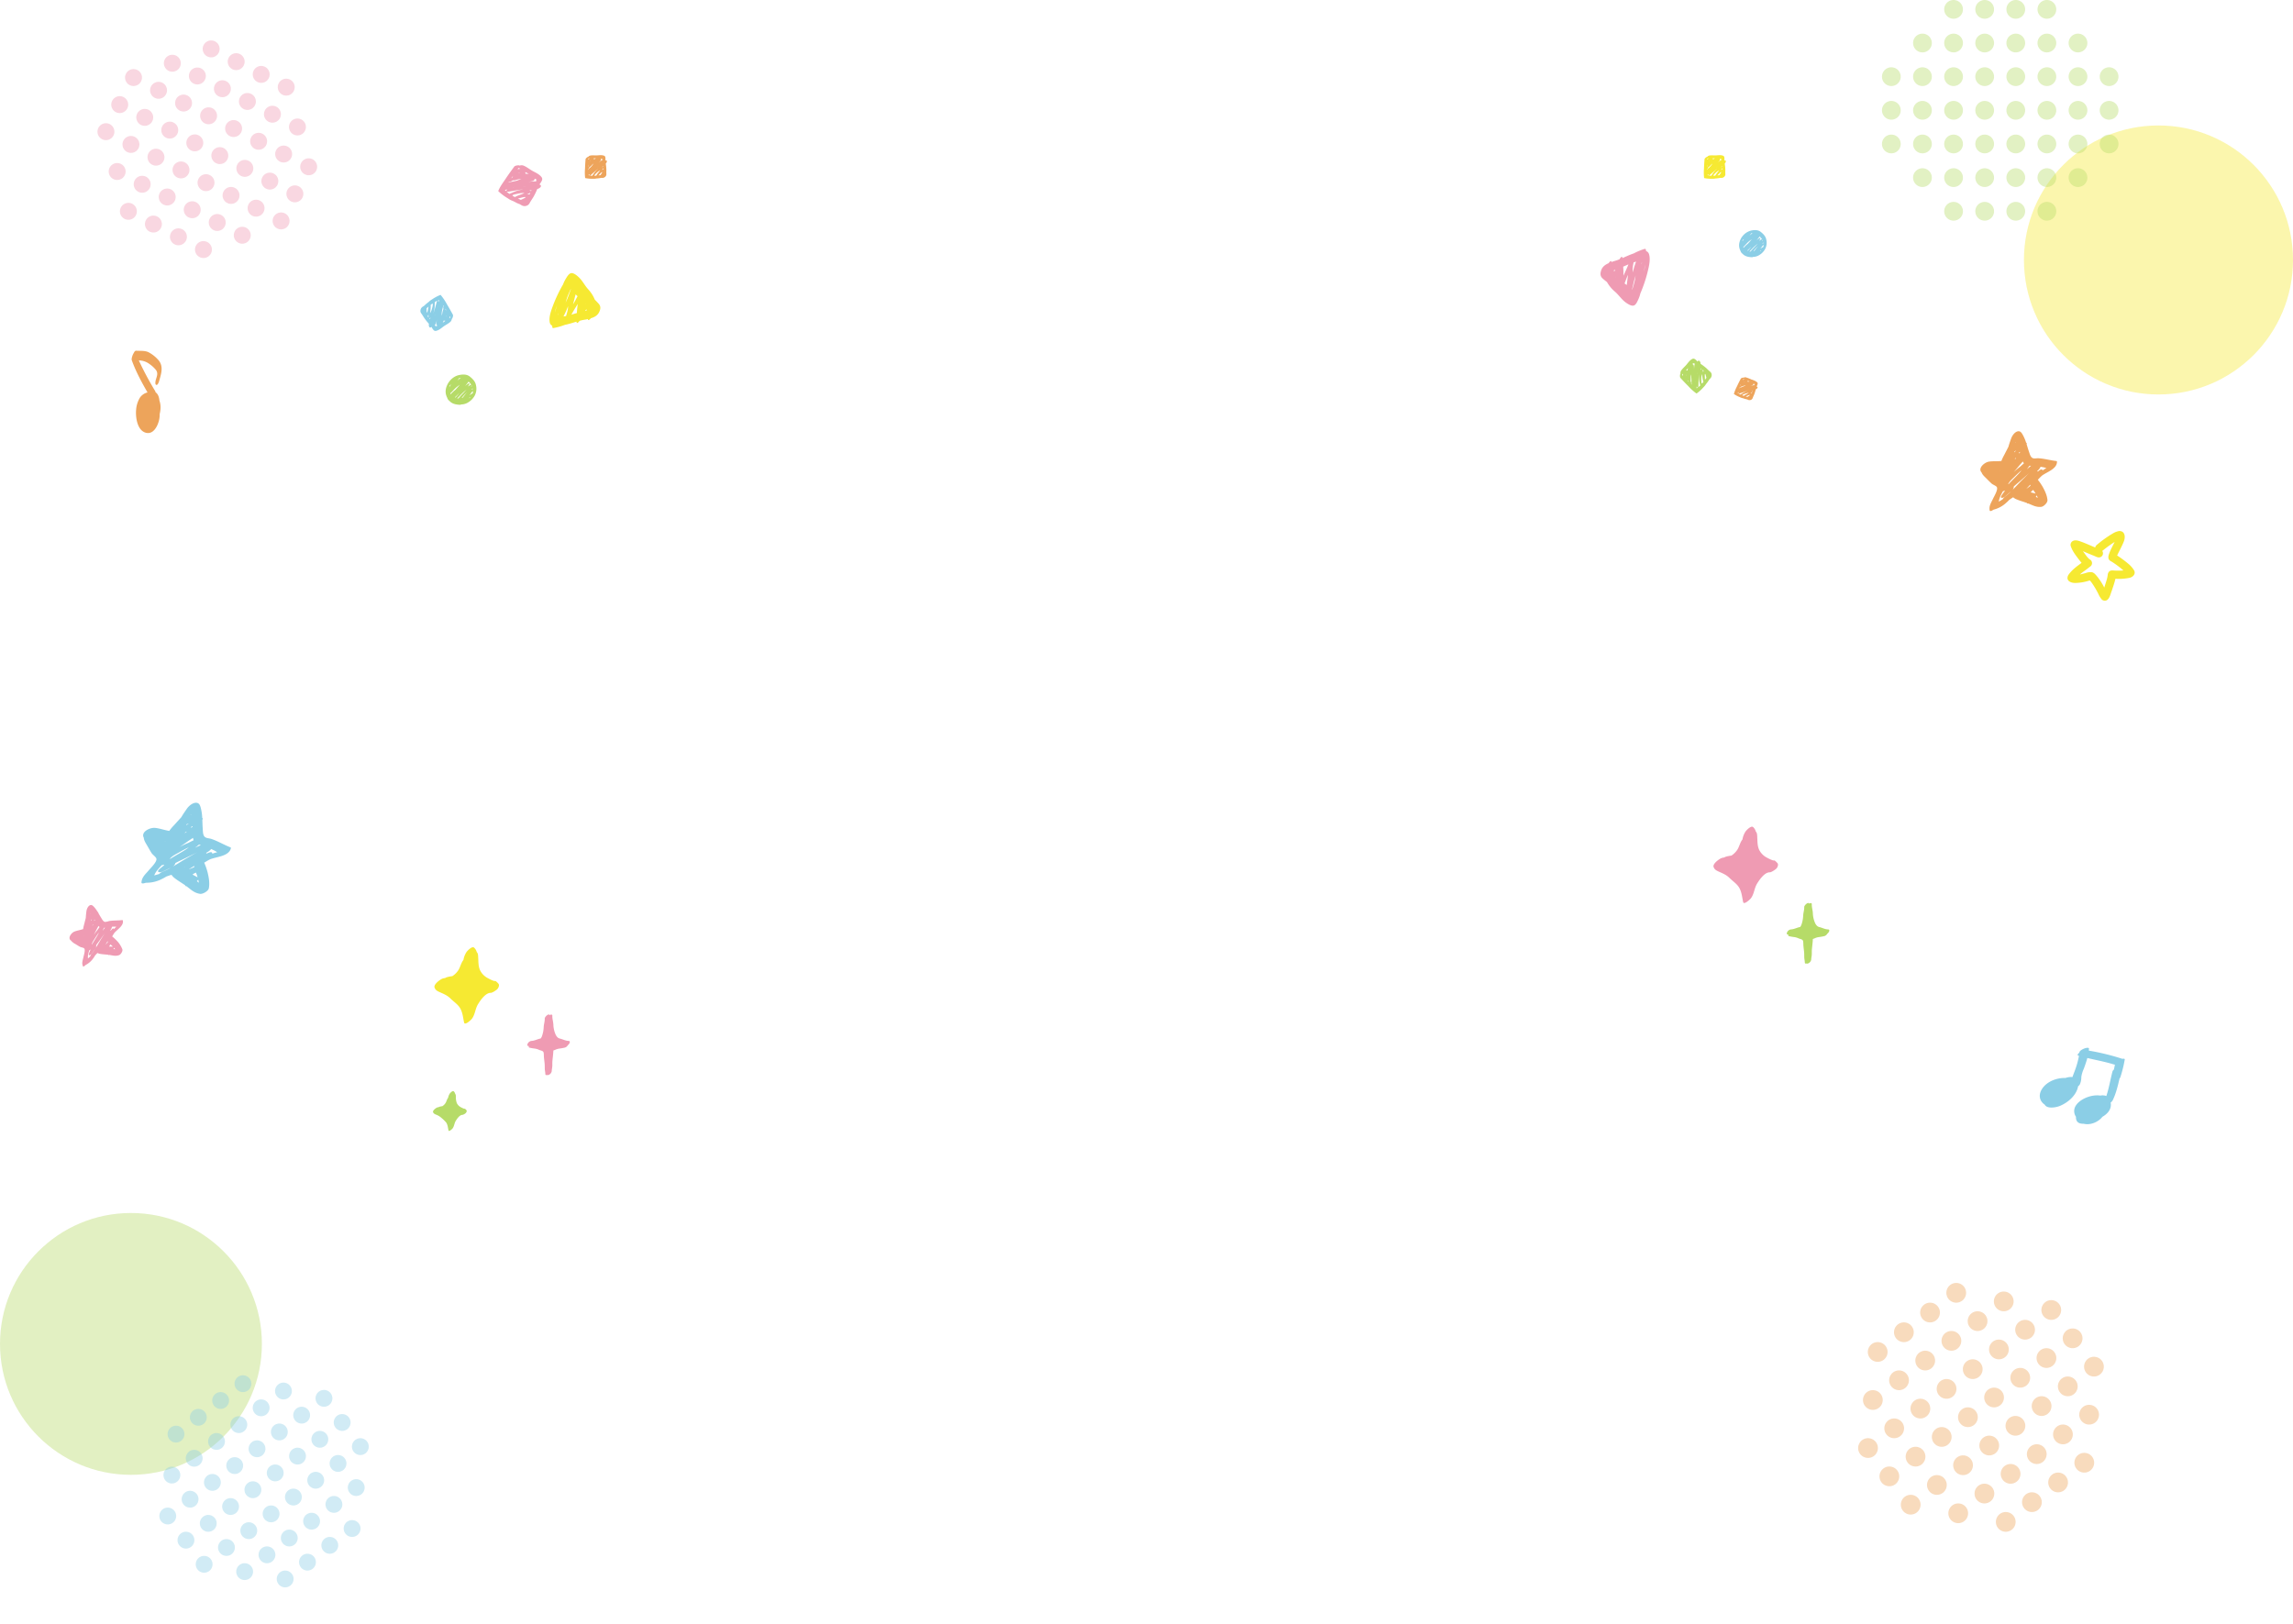 <svg xmlns="http://www.w3.org/2000/svg" xmlns:xlink="http://www.w3.org/1999/xlink" width="1521.888" height="1078.294" viewBox="0 0 1521.888 1078.294"><defs><clipPath id="a"><rect width="156.959" height="146.472" fill="#b6db68"/></clipPath><clipPath id="b"><rect width="141.698" height="132.23" fill="#ef9bb3"/></clipPath><clipPath id="c"><rect width="165.321" height="154.275" fill="#eda45b"/></clipPath><clipPath id="d"><rect width="140.922" height="131.506" fill="#8bcee6"/></clipPath><clipPath id="e"><rect width="58.575" height="61.041" fill="#8bcee6"/></clipPath><clipPath id="f"><rect width="37.147" height="38.711" fill="#ef9bb3"/></clipPath><clipPath id="g"><rect width="50.834" height="52.974" fill="#eda45b"/></clipPath><clipPath id="h"><rect width="45.467" height="48.103" fill="#f6e932"/></clipPath><clipPath id="i"><rect width="47.665" height="49.822" fill="#8bcee6"/></clipPath><clipPath id="j"><rect width="33.492" height="52.084" fill="#eda45b"/></clipPath><clipPath id="k"><rect width="35.106" height="33.28" fill="#f6e932"/></clipPath><clipPath id="l"><rect width="23.003" height="24.25" fill="#ef9bb3"/></clipPath><clipPath id="m"><rect width="14.79" height="15.591" fill="#eda45b"/></clipPath><clipPath id="n"><rect width="20.393" height="20.094" fill="#b6db68"/></clipPath><clipPath id="o"><rect width="18.349" height="19.343" fill="#8bcee6"/></clipPath><clipPath id="p"><rect width="14.79" height="15.591" fill="#f6e932"/></clipPath><clipPath id="q"><rect width="18.279" height="18.011" fill="#8bcee6"/></clipPath><clipPath id="r"><rect width="35.106" height="33.28" fill="#ef9bb3"/></clipPath><clipPath id="s"><rect width="17.617" height="18.571" fill="#b6db68"/></clipPath><clipPath id="t"><rect width="13.16" height="13.873" fill="#eda45b"/></clipPath></defs><g transform="translate(21.474 -696.002)"><ellipse cx="89.287" cy="89.287" rx="89.287" ry="89.287" transform="translate(1321.84 779.293)" fill="#f6e932" opacity="0.4"/><ellipse cx="86.909" cy="86.909" rx="86.909" ry="86.909" transform="translate(-21.474 1501.259)" fill="#b6db68" opacity="0.4"/><g transform="translate(1227.618 696.002)" opacity="0.4"><g transform="translate(0 0)" clip-path="url(#a)"><path d="M96.59,65.939a6.217,6.217,0,1,1,6.217,6.213,6.22,6.22,0,0,1-6.217-6.213" transform="translate(47.935 29.638)" fill="#b6db68"/><path d="M96.59,36.076a6.217,6.217,0,1,1,6.217,6.217,6.218,6.218,0,0,1-6.217-6.217" transform="translate(47.935 14.819)" fill="#b6db68"/><path d="M96.59,51a6.217,6.217,0,1,1,6.217,6.223A6.219,6.219,0,0,1,96.59,51" transform="translate(47.935 22.229)" fill="#b6db68"/><path d="M82.792,65.939a6.216,6.216,0,1,1,6.219,6.213,6.22,6.22,0,0,1-6.219-6.213" transform="translate(41.087 29.638)" fill="#b6db68"/><path d="M82.792,80.868a6.216,6.216,0,1,1,6.219,6.217,6.217,6.217,0,0,1-6.219-6.217" transform="translate(41.087 37.048)" fill="#b6db68"/><path d="M82.792,21.147a6.216,6.216,0,1,1,6.219,6.216,6.218,6.218,0,0,1-6.219-6.216" transform="translate(41.087 7.41)" fill="#b6db68"/><path d="M82.792,36.076a6.216,6.216,0,1,1,6.219,6.217,6.219,6.219,0,0,1-6.219-6.217" transform="translate(41.087 14.819)" fill="#b6db68"/><path d="M82.792,51a6.216,6.216,0,1,1,6.219,6.223A6.22,6.22,0,0,1,82.792,51" transform="translate(41.087 22.229)" fill="#b6db68"/><path d="M68.993,65.939a6.217,6.217,0,1,1,6.22,6.213,6.222,6.222,0,0,1-6.22-6.213" transform="translate(34.239 29.638)" fill="#b6db68"/><path d="M68.993,80.868a6.217,6.217,0,1,1,6.22,6.217,6.218,6.218,0,0,1-6.22-6.217" transform="translate(34.239 37.048)" fill="#b6db68"/><path d="M68.993,95.8a6.217,6.217,0,1,1,6.22,6.217,6.218,6.218,0,0,1-6.22-6.217" transform="translate(34.239 44.457)" fill="#b6db68"/><path d="M68.993,6.216a6.217,6.217,0,1,1,6.22,6.217,6.219,6.219,0,0,1-6.22-6.217" transform="translate(34.239 0.001)" fill="#b6db68"/><path d="M68.993,21.147a6.217,6.217,0,1,1,6.22,6.216,6.219,6.219,0,0,1-6.22-6.216" transform="translate(34.239 7.41)" fill="#b6db68"/><path d="M68.993,36.076a6.217,6.217,0,1,1,6.22,6.217,6.22,6.22,0,0,1-6.22-6.217" transform="translate(34.239 14.819)" fill="#b6db68"/><path d="M68.993,51a6.217,6.217,0,1,1,6.22,6.223A6.221,6.221,0,0,1,68.993,51" transform="translate(34.239 22.229)" fill="#b6db68"/><path d="M55.194,65.939a6.217,6.217,0,1,1,6.218,6.213,6.22,6.22,0,0,1-6.218-6.213" transform="translate(27.391 29.638)" fill="#b6db68"/><path d="M55.194,80.868a6.217,6.217,0,1,1,6.218,6.217,6.217,6.217,0,0,1-6.218-6.217" transform="translate(27.391 37.048)" fill="#b6db68"/><path d="M55.194,95.8a6.217,6.217,0,1,1,6.218,6.217A6.217,6.217,0,0,1,55.194,95.8" transform="translate(27.391 44.457)" fill="#b6db68"/><path d="M55.194,6.216a6.217,6.217,0,1,1,6.218,6.217,6.217,6.217,0,0,1-6.218-6.217" transform="translate(27.391 0.001)" fill="#b6db68"/><path d="M55.194,21.147a6.217,6.217,0,1,1,6.218,6.216,6.218,6.218,0,0,1-6.218-6.216" transform="translate(27.391 7.41)" fill="#b6db68"/><path d="M55.194,36.076a6.217,6.217,0,1,1,6.218,6.217,6.219,6.219,0,0,1-6.218-6.217" transform="translate(27.391 14.819)" fill="#b6db68"/><path d="M55.194,51a6.217,6.217,0,1,1,6.218,6.223A6.22,6.22,0,0,1,55.194,51" transform="translate(27.391 22.229)" fill="#b6db68"/><path d="M41.4,65.939a6.216,6.216,0,1,1,6.219,6.213A6.22,6.22,0,0,1,41.4,65.939" transform="translate(20.544 29.638)" fill="#b6db68"/><path d="M41.4,80.868a6.216,6.216,0,1,1,6.219,6.217A6.217,6.217,0,0,1,41.4,80.868" transform="translate(20.544 37.048)" fill="#b6db68"/><path d="M41.4,95.8a6.216,6.216,0,1,1,6.219,6.217A6.217,6.217,0,0,1,41.4,95.8" transform="translate(20.544 44.457)" fill="#b6db68"/><path d="M41.4,6.216a6.216,6.216,0,1,1,6.219,6.217A6.217,6.217,0,0,1,41.4,6.216" transform="translate(20.544 0.001)" fill="#b6db68"/><path d="M41.4,21.147a6.216,6.216,0,1,1,6.219,6.216A6.218,6.218,0,0,1,41.4,21.147" transform="translate(20.544 7.41)" fill="#b6db68"/><path d="M41.4,36.076a6.216,6.216,0,1,1,6.219,6.217A6.219,6.219,0,0,1,41.4,36.076" transform="translate(20.544 14.819)" fill="#b6db68"/><path d="M41.4,51a6.216,6.216,0,1,1,6.219,6.223A6.22,6.22,0,0,1,41.4,51" transform="translate(20.544 22.229)" fill="#b6db68"/><path d="M27.6,65.939a6.217,6.217,0,1,1,6.218,6.213A6.22,6.22,0,0,1,27.6,65.939" transform="translate(13.696 29.638)" fill="#b6db68"/><path d="M27.6,80.868a6.217,6.217,0,1,1,6.218,6.217A6.217,6.217,0,0,1,27.6,80.868" transform="translate(13.696 37.048)" fill="#b6db68"/><path d="M27.6,95.8a6.217,6.217,0,1,1,6.218,6.217A6.217,6.217,0,0,1,27.6,95.8" transform="translate(13.696 44.457)" fill="#b6db68"/><path d="M27.6,6.216a6.217,6.217,0,1,1,6.218,6.217A6.217,6.217,0,0,1,27.6,6.216" transform="translate(13.696 0.001)" fill="#b6db68"/><path d="M27.6,21.147a6.217,6.217,0,1,1,6.218,6.216A6.218,6.218,0,0,1,27.6,21.147" transform="translate(13.696 7.41)" fill="#b6db68"/><path d="M27.6,36.076a6.217,6.217,0,1,1,6.218,6.217A6.219,6.219,0,0,1,27.6,36.076" transform="translate(13.696 14.819)" fill="#b6db68"/><path d="M27.6,51a6.217,6.217,0,1,1,6.218,6.223A6.22,6.22,0,0,1,27.6,51" transform="translate(13.696 22.229)" fill="#b6db68"/><path d="M13.8,65.939a6.216,6.216,0,1,1,6.219,6.213A6.219,6.219,0,0,1,13.8,65.939" transform="translate(6.848 29.638)" fill="#b6db68"/><path d="M13.8,80.868a6.216,6.216,0,1,1,6.219,6.217A6.216,6.216,0,0,1,13.8,80.868" transform="translate(6.848 37.048)" fill="#b6db68"/><path d="M13.8,21.147a6.216,6.216,0,1,1,6.219,6.216A6.217,6.217,0,0,1,13.8,21.147" transform="translate(6.848 7.41)" fill="#b6db68"/><path d="M13.8,36.076a6.216,6.216,0,1,1,6.219,6.217A6.218,6.218,0,0,1,13.8,36.076" transform="translate(6.848 14.819)" fill="#b6db68"/><path d="M13.8,51a6.216,6.216,0,1,1,6.219,6.223A6.219,6.219,0,0,1,13.8,51" transform="translate(6.848 22.229)" fill="#b6db68"/><path d="M0,65.939a6.217,6.217,0,1,1,6.217,6.213A6.22,6.22,0,0,1,0,65.939" transform="translate(0 29.638)" fill="#b6db68"/><path d="M0,36.076a6.217,6.217,0,1,1,6.217,6.217A6.218,6.218,0,0,1,0,36.076" transform="translate(0 14.819)" fill="#b6db68"/><path d="M0,51a6.217,6.217,0,1,1,6.217,6.223A6.219,6.219,0,0,1,0,51" transform="translate(0 22.229)" fill="#b6db68"/></g></g><g transform="matrix(0.891, 0.454, -0.454, 0.891, 83.006, 704.001)" opacity="0.4"><g transform="translate(0 0)" clip-path="url(#b)"><path d="M96.59,65.334a5.613,5.613,0,1,1,5.613,5.608,5.615,5.615,0,0,1-5.613-5.608" transform="translate(33.883 20.949)" fill="#ef9bb3"/><path d="M96.59,35.472a5.613,5.613,0,1,1,5.613,5.613,5.614,5.614,0,0,1-5.613-5.613" transform="translate(33.883 10.475)" fill="#ef9bb3"/><path d="M96.59,50.4a5.613,5.613,0,1,1,5.613,5.618A5.615,5.615,0,0,1,96.59,50.4" transform="translate(33.883 15.713)" fill="#ef9bb3"/><path d="M82.792,65.334a5.612,5.612,0,1,1,5.614,5.608,5.616,5.616,0,0,1-5.614-5.608" transform="translate(29.043 20.949)" fill="#ef9bb3"/><path d="M82.792,80.263a5.612,5.612,0,1,1,5.614,5.613,5.612,5.612,0,0,1-5.614-5.613" transform="translate(29.043 26.188)" fill="#ef9bb3"/><path d="M82.792,20.543a5.612,5.612,0,1,1,5.614,5.611,5.613,5.613,0,0,1-5.614-5.611" transform="translate(29.043 5.238)" fill="#ef9bb3"/><path d="M82.792,35.472a5.612,5.612,0,1,1,5.614,5.613,5.614,5.614,0,0,1-5.614-5.613" transform="translate(29.043 10.475)" fill="#ef9bb3"/><path d="M82.792,50.4a5.612,5.612,0,1,1,5.614,5.618A5.615,5.615,0,0,1,82.792,50.4" transform="translate(29.043 15.713)" fill="#ef9bb3"/><path d="M68.993,65.334a5.613,5.613,0,1,1,5.615,5.608,5.617,5.617,0,0,1-5.615-5.608" transform="translate(24.202 20.949)" fill="#ef9bb3"/><path d="M68.993,80.263a5.613,5.613,0,1,1,5.615,5.613,5.613,5.613,0,0,1-5.615-5.613" transform="translate(24.202 26.188)" fill="#ef9bb3"/><path d="M68.993,95.193a5.613,5.613,0,1,1,5.615,5.613,5.614,5.614,0,0,1-5.615-5.613" transform="translate(24.202 31.424)" fill="#ef9bb3"/><path d="M68.993,5.611a5.613,5.613,0,1,1,5.615,5.613,5.614,5.614,0,0,1-5.615-5.613" transform="translate(24.202 0.001)" fill="#ef9bb3"/><path d="M68.993,20.543a5.613,5.613,0,1,1,5.615,5.611,5.614,5.614,0,0,1-5.615-5.611" transform="translate(24.202 5.238)" fill="#ef9bb3"/><path d="M68.993,35.472a5.613,5.613,0,1,1,5.615,5.613,5.615,5.615,0,0,1-5.615-5.613" transform="translate(24.202 10.475)" fill="#ef9bb3"/><path d="M68.993,50.4a5.613,5.613,0,1,1,5.615,5.618A5.616,5.616,0,0,1,68.993,50.4" transform="translate(24.202 15.713)" fill="#ef9bb3"/><path d="M55.194,65.334a5.613,5.613,0,1,1,5.614,5.608,5.616,5.616,0,0,1-5.614-5.608" transform="translate(19.362 20.949)" fill="#ef9bb3"/><path d="M55.194,80.263a5.613,5.613,0,1,1,5.614,5.613,5.612,5.612,0,0,1-5.614-5.613" transform="translate(19.362 26.188)" fill="#ef9bb3"/><path d="M55.194,95.193a5.613,5.613,0,1,1,5.614,5.613,5.612,5.612,0,0,1-5.614-5.613" transform="translate(19.362 31.424)" fill="#ef9bb3"/><path d="M55.194,5.611a5.613,5.613,0,1,1,5.614,5.613,5.613,5.613,0,0,1-5.614-5.613" transform="translate(19.362 0.001)" fill="#ef9bb3"/><path d="M55.194,20.543a5.613,5.613,0,1,1,5.614,5.611,5.613,5.613,0,0,1-5.614-5.611" transform="translate(19.362 5.238)" fill="#ef9bb3"/><path d="M55.194,35.472a5.613,5.613,0,1,1,5.614,5.613,5.614,5.614,0,0,1-5.614-5.613" transform="translate(19.362 10.475)" fill="#ef9bb3"/><path d="M55.194,50.4a5.613,5.613,0,1,1,5.614,5.618A5.615,5.615,0,0,1,55.194,50.4" transform="translate(19.362 15.713)" fill="#ef9bb3"/><path d="M41.4,65.334a5.612,5.612,0,1,1,5.614,5.608A5.616,5.616,0,0,1,41.4,65.334" transform="translate(14.521 20.949)" fill="#ef9bb3"/><path d="M41.4,80.263a5.612,5.612,0,1,1,5.614,5.613A5.612,5.612,0,0,1,41.4,80.263" transform="translate(14.521 26.188)" fill="#ef9bb3"/><path d="M41.4,95.193a5.612,5.612,0,1,1,5.614,5.613A5.612,5.612,0,0,1,41.4,95.193" transform="translate(14.521 31.424)" fill="#ef9bb3"/><path d="M41.4,5.611a5.612,5.612,0,1,1,5.614,5.613A5.613,5.613,0,0,1,41.4,5.611" transform="translate(14.521 0.001)" fill="#ef9bb3"/><path d="M41.4,20.543a5.612,5.612,0,1,1,5.614,5.611A5.613,5.613,0,0,1,41.4,20.543" transform="translate(14.521 5.238)" fill="#ef9bb3"/><path d="M41.4,35.472a5.612,5.612,0,1,1,5.614,5.613A5.614,5.614,0,0,1,41.4,35.472" transform="translate(14.521 10.475)" fill="#ef9bb3"/><path d="M41.4,50.4a5.612,5.612,0,1,1,5.614,5.618A5.615,5.615,0,0,1,41.4,50.4" transform="translate(14.521 15.713)" fill="#ef9bb3"/><path d="M27.6,65.334a5.613,5.613,0,1,1,5.614,5.608A5.616,5.616,0,0,1,27.6,65.334" transform="translate(9.681 20.949)" fill="#ef9bb3"/><path d="M27.6,80.263a5.613,5.613,0,1,1,5.614,5.613A5.612,5.612,0,0,1,27.6,80.263" transform="translate(9.681 26.188)" fill="#ef9bb3"/><path d="M27.6,95.193a5.613,5.613,0,1,1,5.614,5.613A5.612,5.612,0,0,1,27.6,95.193" transform="translate(9.681 31.424)" fill="#ef9bb3"/><path d="M27.6,5.611a5.613,5.613,0,1,1,5.614,5.613A5.613,5.613,0,0,1,27.6,5.611" transform="translate(9.681 0.001)" fill="#ef9bb3"/><path d="M27.6,20.543a5.613,5.613,0,1,1,5.614,5.611A5.613,5.613,0,0,1,27.6,20.543" transform="translate(9.681 5.238)" fill="#ef9bb3"/><path d="M27.6,35.472a5.613,5.613,0,1,1,5.614,5.613A5.614,5.614,0,0,1,27.6,35.472" transform="translate(9.681 10.475)" fill="#ef9bb3"/><path d="M27.6,50.4a5.613,5.613,0,1,1,5.614,5.618A5.615,5.615,0,0,1,27.6,50.4" transform="translate(9.681 15.713)" fill="#ef9bb3"/><path d="M13.8,65.334a5.612,5.612,0,1,1,5.614,5.608A5.615,5.615,0,0,1,13.8,65.334" transform="translate(4.841 20.949)" fill="#ef9bb3"/><path d="M13.8,80.263a5.612,5.612,0,1,1,5.614,5.613A5.611,5.611,0,0,1,13.8,80.263" transform="translate(4.841 26.188)" fill="#ef9bb3"/><path d="M13.8,20.543a5.612,5.612,0,1,1,5.614,5.611A5.612,5.612,0,0,1,13.8,20.543" transform="translate(4.841 5.238)" fill="#ef9bb3"/><path d="M13.8,35.472a5.612,5.612,0,1,1,5.614,5.613A5.613,5.613,0,0,1,13.8,35.472" transform="translate(4.841 10.475)" fill="#ef9bb3"/><path d="M13.8,50.4a5.612,5.612,0,1,1,5.614,5.618A5.614,5.614,0,0,1,13.8,50.4" transform="translate(4.841 15.713)" fill="#ef9bb3"/><path d="M0,65.334a5.613,5.613,0,1,1,5.613,5.608A5.615,5.615,0,0,1,0,65.334" transform="translate(0 20.949)" fill="#ef9bb3"/><path d="M0,35.472a5.613,5.613,0,1,1,5.613,5.613A5.614,5.614,0,0,1,0,35.472" transform="translate(0 10.475)" fill="#ef9bb3"/><path d="M0,50.4a5.613,5.613,0,1,1,5.613,5.618A5.615,5.615,0,0,1,0,50.4" transform="translate(0 15.713)" fill="#ef9bb3"/></g></g><g transform="matrix(0.799, -0.602, 0.602, 0.799, 1180.849, 1618.412)" opacity="0.4"><g transform="translate(0 0)" clip-path="url(#c)"><path d="M96.59,66.27a6.548,6.548,0,1,1,6.548,6.543A6.551,6.551,0,0,1,96.59,66.27" transform="translate(55.635 34.398)" fill="#eda45b"/><path d="M96.59,36.407a6.548,6.548,0,1,1,6.548,6.548,6.55,6.55,0,0,1-6.548-6.548" transform="translate(55.635 17.199)" fill="#eda45b"/><path d="M96.59,51.333a6.548,6.548,0,1,1,6.548,6.555,6.551,6.551,0,0,1-6.548-6.555" transform="translate(55.635 25.799)" fill="#eda45b"/><path d="M82.792,66.27a6.547,6.547,0,1,1,6.55,6.543,6.552,6.552,0,0,1-6.55-6.543" transform="translate(47.687 34.398)" fill="#eda45b"/><path d="M82.792,81.2a6.547,6.547,0,1,1,6.55,6.548,6.548,6.548,0,0,1-6.55-6.548" transform="translate(47.687 42.999)" fill="#eda45b"/><path d="M82.792,21.478a6.547,6.547,0,1,1,6.55,6.547,6.549,6.549,0,0,1-6.55-6.547" transform="translate(47.687 8.6)" fill="#eda45b"/><path d="M82.792,36.407a6.547,6.547,0,1,1,6.55,6.548,6.55,6.55,0,0,1-6.55-6.548" transform="translate(47.687 17.199)" fill="#eda45b"/><path d="M82.792,51.333a6.547,6.547,0,1,1,6.55,6.555,6.551,6.551,0,0,1-6.55-6.555" transform="translate(47.687 25.799)" fill="#eda45b"/><path d="M68.993,66.27a6.548,6.548,0,1,1,6.551,6.543,6.553,6.553,0,0,1-6.551-6.543" transform="translate(39.739 34.398)" fill="#eda45b"/><path d="M68.993,81.2a6.548,6.548,0,1,1,6.551,6.548A6.549,6.549,0,0,1,68.993,81.2" transform="translate(39.739 42.999)" fill="#eda45b"/><path d="M68.993,96.128a6.548,6.548,0,1,1,6.551,6.548,6.549,6.549,0,0,1-6.551-6.548" transform="translate(39.739 51.597)" fill="#eda45b"/><path d="M68.993,6.547a6.548,6.548,0,1,1,6.551,6.548,6.55,6.55,0,0,1-6.551-6.548" transform="translate(39.739 0.001)" fill="#eda45b"/><path d="M68.993,21.478a6.548,6.548,0,1,1,6.551,6.547,6.55,6.55,0,0,1-6.551-6.547" transform="translate(39.739 8.6)" fill="#eda45b"/><path d="M68.993,36.407a6.548,6.548,0,1,1,6.551,6.548,6.551,6.551,0,0,1-6.551-6.548" transform="translate(39.739 17.199)" fill="#eda45b"/><path d="M68.993,51.333a6.548,6.548,0,1,1,6.551,6.555,6.552,6.552,0,0,1-6.551-6.555" transform="translate(39.739 25.799)" fill="#eda45b"/><path d="M55.194,66.27a6.548,6.548,0,1,1,6.55,6.543,6.552,6.552,0,0,1-6.55-6.543" transform="translate(31.791 34.398)" fill="#eda45b"/><path d="M55.194,81.2a6.548,6.548,0,1,1,6.55,6.548,6.548,6.548,0,0,1-6.55-6.548" transform="translate(31.791 42.999)" fill="#eda45b"/><path d="M55.194,96.128a6.548,6.548,0,1,1,6.55,6.548,6.548,6.548,0,0,1-6.55-6.548" transform="translate(31.791 51.597)" fill="#eda45b"/><path d="M55.194,6.547a6.548,6.548,0,1,1,6.55,6.548,6.549,6.549,0,0,1-6.55-6.548" transform="translate(31.791 0.001)" fill="#eda45b"/><path d="M55.194,21.478a6.548,6.548,0,1,1,6.55,6.547,6.549,6.549,0,0,1-6.55-6.547" transform="translate(31.791 8.6)" fill="#eda45b"/><path d="M55.194,36.407a6.548,6.548,0,1,1,6.55,6.548,6.55,6.55,0,0,1-6.55-6.548" transform="translate(31.791 17.199)" fill="#eda45b"/><path d="M55.194,51.333a6.548,6.548,0,1,1,6.55,6.555,6.551,6.551,0,0,1-6.55-6.555" transform="translate(31.791 25.799)" fill="#eda45b"/><path d="M41.4,66.27a6.547,6.547,0,1,1,6.55,6.543A6.552,6.552,0,0,1,41.4,66.27" transform="translate(23.844 34.398)" fill="#eda45b"/><path d="M41.4,81.2a6.547,6.547,0,1,1,6.55,6.548A6.548,6.548,0,0,1,41.4,81.2" transform="translate(23.844 42.999)" fill="#eda45b"/><path d="M41.4,96.128a6.547,6.547,0,1,1,6.55,6.548,6.548,6.548,0,0,1-6.55-6.548" transform="translate(23.844 51.597)" fill="#eda45b"/><path d="M41.4,6.547a6.547,6.547,0,1,1,6.55,6.548A6.549,6.549,0,0,1,41.4,6.547" transform="translate(23.844 0.001)" fill="#eda45b"/><path d="M41.4,21.478a6.547,6.547,0,1,1,6.55,6.547,6.549,6.549,0,0,1-6.55-6.547" transform="translate(23.844 8.6)" fill="#eda45b"/><path d="M41.4,36.407a6.547,6.547,0,1,1,6.55,6.548,6.55,6.55,0,0,1-6.55-6.548" transform="translate(23.844 17.199)" fill="#eda45b"/><path d="M41.4,51.333a6.547,6.547,0,1,1,6.55,6.555,6.551,6.551,0,0,1-6.55-6.555" transform="translate(23.844 25.799)" fill="#eda45b"/><path d="M27.6,66.27a6.548,6.548,0,1,1,6.55,6.543A6.552,6.552,0,0,1,27.6,66.27" transform="translate(15.895 34.398)" fill="#eda45b"/><path d="M27.6,81.2a6.548,6.548,0,1,1,6.55,6.548A6.548,6.548,0,0,1,27.6,81.2" transform="translate(15.895 42.999)" fill="#eda45b"/><path d="M27.6,96.128a6.548,6.548,0,1,1,6.55,6.548,6.548,6.548,0,0,1-6.55-6.548" transform="translate(15.895 51.597)" fill="#eda45b"/><path d="M27.6,6.547a6.548,6.548,0,1,1,6.55,6.548A6.549,6.549,0,0,1,27.6,6.547" transform="translate(15.895 0.001)" fill="#eda45b"/><path d="M27.6,21.478a6.548,6.548,0,1,1,6.55,6.547,6.549,6.549,0,0,1-6.55-6.547" transform="translate(15.895 8.6)" fill="#eda45b"/><path d="M27.6,36.407a6.548,6.548,0,1,1,6.55,6.548,6.55,6.55,0,0,1-6.55-6.548" transform="translate(15.895 17.199)" fill="#eda45b"/><path d="M27.6,51.333a6.548,6.548,0,1,1,6.55,6.555,6.551,6.551,0,0,1-6.55-6.555" transform="translate(15.895 25.799)" fill="#eda45b"/><path d="M13.8,66.27a6.547,6.547,0,1,1,6.55,6.543A6.551,6.551,0,0,1,13.8,66.27" transform="translate(7.948 34.398)" fill="#eda45b"/><path d="M13.8,81.2a6.547,6.547,0,1,1,6.55,6.548A6.547,6.547,0,0,1,13.8,81.2" transform="translate(7.948 42.999)" fill="#eda45b"/><path d="M13.8,21.478a6.547,6.547,0,1,1,6.55,6.547,6.548,6.548,0,0,1-6.55-6.547" transform="translate(7.948 8.6)" fill="#eda45b"/><path d="M13.8,36.407a6.547,6.547,0,1,1,6.55,6.548,6.549,6.549,0,0,1-6.55-6.548" transform="translate(7.948 17.199)" fill="#eda45b"/><path d="M13.8,51.333a6.547,6.547,0,1,1,6.55,6.555,6.55,6.55,0,0,1-6.55-6.555" transform="translate(7.948 25.799)" fill="#eda45b"/><path d="M0,66.27a6.548,6.548,0,1,1,6.548,6.543A6.551,6.551,0,0,1,0,66.27" transform="translate(0 34.398)" fill="#eda45b"/><path d="M0,36.407a6.548,6.548,0,1,1,6.548,6.548A6.55,6.55,0,0,1,0,36.407" transform="translate(0 17.199)" fill="#eda45b"/><path d="M0,51.333a6.548,6.548,0,1,1,6.548,6.555A6.551,6.551,0,0,1,0,51.333" transform="translate(0 25.799)" fill="#eda45b"/></g></g><g transform="matrix(0.799, -0.602, 0.602, 0.799, 57.903, 1669.271)" opacity="0.4"><g transform="translate(0 0)" clip-path="url(#d)"><path d="M0,5.584a5.582,5.582,0,1,1,5.582,5.578A5.585,5.585,0,0,1,0,5.584" transform="translate(129.758 80.226)" fill="#8bcee6"/><path d="M0,5.582a5.582,5.582,0,1,1,5.582,5.582A5.583,5.583,0,0,1,0,5.582" transform="translate(129.758 40.113)" fill="#8bcee6"/><path d="M0,5.578a5.582,5.582,0,1,1,5.582,5.587A5.584,5.584,0,0,1,0,5.578" transform="translate(129.758 60.171)" fill="#8bcee6"/><path d="M0,5.584a5.581,5.581,0,1,1,5.583,5.578A5.585,5.585,0,0,1,0,5.584" transform="translate(111.222 80.226)" fill="#8bcee6"/><path d="M0,5.58a5.581,5.581,0,1,1,5.583,5.582A5.581,5.581,0,0,1,0,5.58" transform="translate(111.222 100.287)" fill="#8bcee6"/><path d="M0,5.582a5.581,5.581,0,1,1,5.583,5.58A5.582,5.582,0,0,1,0,5.582" transform="translate(111.222 20.057)" fill="#8bcee6"/><path d="M0,5.582a5.581,5.581,0,1,1,5.583,5.582A5.583,5.583,0,0,1,0,5.582" transform="translate(111.222 40.113)" fill="#8bcee6"/><path d="M0,5.578a5.581,5.581,0,1,1,5.583,5.587A5.584,5.584,0,0,1,0,5.578" transform="translate(111.222 60.171)" fill="#8bcee6"/><path d="M0,5.584a5.582,5.582,0,1,1,5.584,5.578A5.586,5.586,0,0,1,0,5.584" transform="translate(92.684 80.226)" fill="#8bcee6"/><path d="M0,5.58a5.582,5.582,0,1,1,5.584,5.582A5.583,5.583,0,0,1,0,5.58" transform="translate(92.684 100.287)" fill="#8bcee6"/><path d="M0,5.582a5.582,5.582,0,1,1,5.584,5.582A5.583,5.583,0,0,1,0,5.582" transform="translate(92.684 120.341)" fill="#8bcee6"/><path d="M0,5.58a5.582,5.582,0,1,1,5.584,5.582A5.583,5.583,0,0,1,0,5.58" transform="translate(92.684 0.001)" fill="#8bcee6"/><path d="M0,5.582a5.582,5.582,0,1,1,5.584,5.58A5.584,5.584,0,0,1,0,5.582" transform="translate(92.684 20.057)" fill="#8bcee6"/><path d="M0,5.582a5.582,5.582,0,1,1,5.584,5.582A5.585,5.585,0,0,1,0,5.582" transform="translate(92.684 40.113)" fill="#8bcee6"/><path d="M0,5.578a5.582,5.582,0,1,1,5.584,5.587A5.585,5.585,0,0,1,0,5.578" transform="translate(92.684 60.171)" fill="#8bcee6"/><path d="M0,5.584a5.582,5.582,0,1,1,5.583,5.578A5.585,5.585,0,0,1,0,5.584" transform="translate(74.147 80.226)" fill="#8bcee6"/><path d="M0,5.58a5.582,5.582,0,1,1,5.583,5.582A5.581,5.581,0,0,1,0,5.58" transform="translate(74.147 100.287)" fill="#8bcee6"/><path d="M0,5.582a5.582,5.582,0,1,1,5.583,5.582A5.582,5.582,0,0,1,0,5.582" transform="translate(74.147 120.341)" fill="#8bcee6"/><path d="M0,5.58a5.582,5.582,0,1,1,5.583,5.582A5.582,5.582,0,0,1,0,5.58" transform="translate(74.147 0.001)" fill="#8bcee6"/><path d="M0,5.582a5.582,5.582,0,1,1,5.583,5.58A5.582,5.582,0,0,1,0,5.582" transform="translate(74.147 20.057)" fill="#8bcee6"/><path d="M0,5.582a5.582,5.582,0,1,1,5.583,5.582A5.583,5.583,0,0,1,0,5.582" transform="translate(74.147 40.113)" fill="#8bcee6"/><path d="M0,5.578a5.582,5.582,0,1,1,5.583,5.587A5.584,5.584,0,0,1,0,5.578" transform="translate(74.147 60.171)" fill="#8bcee6"/><path d="M0,5.584a5.581,5.581,0,1,1,5.583,5.578A5.585,5.585,0,0,1,0,5.584" transform="translate(55.611 80.226)" fill="#8bcee6"/><path d="M0,5.58a5.581,5.581,0,1,1,5.583,5.582A5.581,5.581,0,0,1,0,5.58" transform="translate(55.611 100.287)" fill="#8bcee6"/><path d="M0,5.582a5.581,5.581,0,1,1,5.583,5.582A5.582,5.582,0,0,1,0,5.582" transform="translate(55.611 120.341)" fill="#8bcee6"/><path d="M0,5.58a5.581,5.581,0,1,1,5.583,5.582A5.582,5.582,0,0,1,0,5.58" transform="translate(55.611 0.001)" fill="#8bcee6"/><path d="M0,5.582a5.581,5.581,0,1,1,5.583,5.58A5.582,5.582,0,0,1,0,5.582" transform="translate(55.611 20.057)" fill="#8bcee6"/><path d="M0,5.582a5.581,5.581,0,1,1,5.583,5.582A5.583,5.583,0,0,1,0,5.582" transform="translate(55.611 40.113)" fill="#8bcee6"/><path d="M0,5.578a5.581,5.581,0,1,1,5.583,5.587A5.584,5.584,0,0,1,0,5.578" transform="translate(55.611 60.171)" fill="#8bcee6"/><path d="M0,5.584a5.582,5.582,0,1,1,5.583,5.578A5.585,5.585,0,0,1,0,5.584" transform="translate(37.074 80.226)" fill="#8bcee6"/><path d="M0,5.58a5.582,5.582,0,1,1,5.583,5.582A5.581,5.581,0,0,1,0,5.58" transform="translate(37.074 100.287)" fill="#8bcee6"/><path d="M0,5.582a5.582,5.582,0,1,1,5.583,5.582A5.582,5.582,0,0,1,0,5.582" transform="translate(37.073 120.341)" fill="#8bcee6"/><path d="M0,5.58a5.582,5.582,0,1,1,5.583,5.582A5.582,5.582,0,0,1,0,5.58" transform="translate(37.074 0.001)" fill="#8bcee6"/><path d="M0,5.582a5.582,5.582,0,1,1,5.583,5.58A5.582,5.582,0,0,1,0,5.582" transform="translate(37.074 20.057)" fill="#8bcee6"/><path d="M0,5.582a5.582,5.582,0,1,1,5.583,5.582A5.583,5.583,0,0,1,0,5.582" transform="translate(37.074 40.113)" fill="#8bcee6"/><path d="M0,5.578a5.582,5.582,0,1,1,5.583,5.587A5.584,5.584,0,0,1,0,5.578" transform="translate(37.074 60.171)" fill="#8bcee6"/><path d="M0,5.584a5.581,5.581,0,1,1,5.583,5.578A5.584,5.584,0,0,1,0,5.584" transform="translate(18.537 80.226)" fill="#8bcee6"/><path d="M0,5.58a5.581,5.581,0,1,1,5.583,5.582A5.581,5.581,0,0,1,0,5.58" transform="translate(18.537 100.287)" fill="#8bcee6"/><path d="M0,5.582a5.581,5.581,0,1,1,5.583,5.58A5.582,5.582,0,0,1,0,5.582" transform="translate(18.537 20.057)" fill="#8bcee6"/><path d="M0,5.582a5.581,5.581,0,1,1,5.583,5.582A5.582,5.582,0,0,1,0,5.582" transform="translate(18.537 40.113)" fill="#8bcee6"/><path d="M0,5.578a5.581,5.581,0,1,1,5.583,5.587A5.583,5.583,0,0,1,0,5.578" transform="translate(18.537 60.171)" fill="#8bcee6"/><path d="M0,5.584a5.582,5.582,0,1,1,5.582,5.578A5.585,5.585,0,0,1,0,5.584" transform="translate(0 80.226)" fill="#8bcee6"/><path d="M0,5.582a5.582,5.582,0,1,1,5.582,5.582A5.583,5.583,0,0,1,0,5.582" transform="translate(0 40.113)" fill="#8bcee6"/><path d="M0,5.578a5.582,5.582,0,1,1,5.582,5.587A5.584,5.584,0,0,1,0,5.578" transform="translate(0 60.171)" fill="#8bcee6"/></g></g><g transform="matrix(0.966, 0.259, -0.259, 0.966, 81.233, 1221.463)"><g clip-path="url(#e)"><path d="M47.011,34.042c3.522-2.786,11.648-5.13,11.563-10.763a.547.547,0,0,0-.507-.507c-4.59-.495-9.079-1.846-13.708-2.11-1.221-.069-2.878.361-4.059-.009-1.911-.6-2.47-3.121-3.072-4.83-.681-1.932-1.248-3.913-1.866-5.876.11-.363.168-.817-.073-1.013a2.675,2.675,0,0,0-.319-.2A32.173,32.173,0,0,0,32.3,2.547C31.481,1.142,30.569-.239,28.773.035c-2.454.375-4.431,3.287-5.2,5.416C22.825,7.5,22.035,9.694,21.44,11.9q-1.687,3.267-3.365,6.539A31.7,31.7,0,0,0,16.1,22.662c-.011.032-.027.072-.04.107-.292.018-.584.025-.875.048-2.837.232-5.9-.018-8.7.438-3.478.566-8.611,5.085-5.557,8.257.581,1.818,2.491,3.4,3.736,4.665s2.542,2.574,3.86,3.791c1.036.957,3.126,1.581,3.941,2.593,1.4,1.732-1.895,7.093-2.748,8.957-1.4,3.047-3.29,5.5-2.609,9.008.215,1.1,1.839.128,2.3-.14.219-.129.434-.265.653-.395A22.137,22.137,0,0,0,19.672,54.8a23.974,23.974,0,0,0,2.337-2.27c.988-.682,1.985-1.374,3.014-1.991.65.426,1.4,1.009,1.663,1.133,2.9,1.363,5.939,2.124,8.918,3.206a.719.719,0,0,0,.149.227.893.893,0,0,0,.905.17C40.1,56.645,42.74,58.3,46.688,57.8c1.785-.225,4.749-3.162,4.615-5.071-.247-3.512-1.917-7.075-3.613-10.134a42.732,42.732,0,0,0-3.768-5.511c.185-.174.376-.341.557-.518a33.132,33.132,0,0,1,2.531-2.526M31.452,29.958c-2.989,3.773-6.742,7.019-9.975,10.607a.406.406,0,0,0-.191-.1c.833-2.11,3.594-4.441,4.93-5.785,1.291-1.3,2.632-2.542,3.991-3.767.414-.319.824-.643,1.244-.953M15.428,29.8c-.091.088-.187.173-.276.261l-.087-.033c.121-.076.241-.153.363-.228m11.415-8.73c-.144.13-.294.254-.439.383-.008-.091-.016-.182-.024-.273q.453-.515.905-1.031a2.439,2.439,0,0,0-.042.39.519.519,0,0,1-.068.224c-.111.1-.221.207-.331.307m3.481-4.8c-.238.155-.419.286-.488.341-.153.122-.314.259-.477.4a1.029,1.029,0,0,0-.032-.432q.407-.445.828-.85c.056.179.114.357.17.537M27.158,8.3l.1.208q-.168.142-.329.289c.016-.049.028-.1.044-.148l.182-.348m-1.132,7.2c.449-.286.9-.56,1.34-.792-.387.4-.768.809-1.131,1.233-.067.079-.133.16-.2.239-.006-.227-.007-.453-.009-.679m-.488,26.785c1.426-1.335,2.935-2.6,4.493-3.93,2.618-2.231,5.165-4.541,7.762-6.8-.679.642-1.323,1.2-1.693,1.583-1.93,1.98-3.939,3.881-5.854,5.876-1.97,2.051-3.884,4.143-5.885,6.142a4.144,4.144,0,0,0,1.177-2.876m6.871.7-.427.426c-.046.013-.095.021-.141.034.186-.157.38-.305.568-.46m7.968,1.9c.044.058.091.118.133.175.6.825,1.184,1.7,1.736,2.616-1.286-.407-3.641-.843-3.646-.924-.019-.351.891-1.15,1.776-1.867m-5.254-.82c1.026-1.058,2.008-2.159,3.033-3.218a2.961,2.961,0,0,0,.148.836,34.068,34.068,0,0,1-3.182,2.383M38.785,26.4c-1.126.887-2.218,1.821-3.278,2.717q1.036-1.3,1.981-2.687c.429,0,.862-.013,1.3-.03m-5.5-1.855q-1.478,1.313-2.957,2.625c-.81.623-1.611,1.263-2.4,1.928-.811.683-1.613,1.428-2.417,2.188,1.378-1.645,2.771-3.277,4.14-4.93.705-.852,1.764-1.979,2.833-3.237a8.575,8.575,0,0,0,.8,1.426M17.172,45.993a3.945,3.945,0,0,0,1.345-.724.7.7,0,0,0,.156.422q-1.2,1.546-2.3,3.208c-1.735,2.632.692,2.453,2.377,1.111,1.555-1.238,2.966-2.633,4.557-3.827.026-.019.051-.041.077-.061A50.539,50.539,0,0,1,18.7,50.171a6.619,6.619,0,0,0-1.673,1.922q-1.452.9-2.915,1.778c.147-2.563,1.825-5.543,3.061-7.877M43.03,49.049c.33.612.642,1.236.927,1.871-.523-.233-1.044-.475-1.567-.714a6.065,6.065,0,0,0,.64-1.158M50.5,28.175c-.4.216-.806.435-1.2.668-.607.358-1.194.761-1.772,1.181a.852.852,0,0,0-.211-.615c-.747-.826-2.639.805-3.377,1.485a.661.661,0,0,0-.451-.328c-.021-.005-.044-.005-.066-.009.268-.279.542-.551.807-.833a8.476,8.476,0,0,0,1.844-2.573c.913.164,1.824.338,2.728.535.438.1,1.074.329,1.7.49" transform="translate(0 0)" fill="#8bcee6"/></g></g><g transform="matrix(0.974, -0.225, 0.225, 0.974, 20.532, 1301.021)"><g clip-path="url(#f)"><path d="M29.813,21.589c2.234-1.767,7.387-3.253,7.333-6.825a.347.347,0,0,0-.322-.322c-2.911-.314-5.758-1.171-8.693-1.338a11.629,11.629,0,0,1-2.574-.006c-1.212-.379-1.566-1.979-1.948-3.063-.432-1.225-.792-2.482-1.183-3.726.07-.23.107-.518-.047-.642a1.7,1.7,0,0,0-.2-.128,20.4,20.4,0,0,0-1.69-3.923c-.521-.891-1.1-1.767-2.239-1.593-1.557.238-2.81,2.085-3.3,3.435-.472,1.3-.973,2.691-1.351,4.088q-1.07,2.072-2.134,4.147a20.1,20.1,0,0,0-1.253,2.68c-.007.02-.017.045-.025.068-.185.012-.37.016-.555.031-1.8.147-3.739-.011-5.514.278-2.206.359-5.461,3.225-3.524,5.236A8.833,8.833,0,0,0,2.96,22.943c.8.81,1.612,1.632,2.448,2.4.657.607,1.982,1,2.5,1.644.885,1.1-1.2,4.5-1.743,5.68C5.28,34.6,4.079,36.16,4.51,38.385c.136.7,1.166.081,1.455-.089.139-.082.275-.168.414-.25a14.039,14.039,0,0,0,6.1-3.294,15.2,15.2,0,0,0,1.482-1.44c.626-.432,1.259-.871,1.912-1.262.412.27.888.64,1.054.719,1.837.865,3.767,1.347,5.656,2.033a.456.456,0,0,0,.094.144.567.567,0,0,0,.574.108c2.182.87,3.856,1.92,6.361,1.6,1.132-.143,3.012-2.005,2.927-3.216a16.3,16.3,0,0,0-2.291-6.427,27.1,27.1,0,0,0-2.389-3.495c.117-.11.238-.216.353-.329a21.012,21.012,0,0,1,1.605-1.6M19.946,19c-1.9,2.393-4.276,4.452-6.326,6.727a.257.257,0,0,0-.121-.065c.528-1.338,2.279-2.816,3.127-3.669.819-.823,1.669-1.612,2.531-2.389.263-.2.523-.408.789-.6M9.784,18.9c-.057.056-.118.109-.175.166l-.055-.021.23-.145m7.239-5.536c-.092.083-.187.161-.279.243-.005-.058-.01-.115-.015-.173l.574-.654a1.547,1.547,0,0,0-.027.248.329.329,0,0,1-.043.142c-.07.066-.14.131-.21.194m2.208-3.042c-.151.1-.266.181-.31.216-.1.077-.2.164-.3.256a.653.653,0,0,0-.021-.274q.258-.282.525-.539c.036.114.072.227.108.34M17.223,5.261l.065.132q-.107.09-.209.183c.01-.031.018-.063.028-.094l.116-.221M16.5,9.828c.285-.182.572-.355.85-.5-.246.254-.487.513-.717.782l-.127.152c0-.144,0-.287-.006-.431M16.2,26.814c.9-.846,1.861-1.65,2.85-2.492,1.661-1.415,3.276-2.88,4.922-4.31-.431.407-.839.763-1.074,1-1.224,1.256-2.5,2.461-3.713,3.727-1.249,1.3-2.463,2.627-3.732,3.895a2.628,2.628,0,0,0,.747-1.824m4.358.446-.271.27c-.029.008-.06.013-.089.022.118-.1.241-.194.36-.292m5.053,1.207c.028.037.058.075.085.111.379.523.751,1.079,1.1,1.659-.816-.258-2.309-.535-2.312-.586-.012-.222.565-.729,1.126-1.184m-3.332-.52c.651-.671,1.274-1.369,1.924-2.041a1.878,1.878,0,0,0,.094.53,21.6,21.6,0,0,1-2.018,1.511M24.6,16.741c-.714.562-1.407,1.155-2.079,1.723q.657-.826,1.256-1.7c.272,0,.547-.008.822-.019m-3.491-1.176q-.937.832-1.876,1.664c-.514.4-1.022.8-1.523,1.223s-1.023.906-1.533,1.388c.874-1.043,1.758-2.078,2.626-3.126.447-.541,1.119-1.255,1.8-2.053a5.438,5.438,0,0,0,.509.9M10.89,29.168a2.5,2.5,0,0,0,.853-.459.444.444,0,0,0,.1.268q-.763.981-1.459,2.034c-1.1,1.669.439,1.555,1.507.7.986-.785,1.881-1.67,2.89-2.427l.049-.039a32.051,32.051,0,0,1-2.97,2.568A4.2,4.2,0,0,0,10.8,33.037q-.921.569-1.849,1.127c.093-1.625,1.157-3.515,1.941-5m16.4,1.938c.21.388.407.784.588,1.187-.332-.148-.662-.3-.994-.453a3.847,3.847,0,0,0,.406-.734m4.738-13.238c-.256.137-.511.276-.761.423-.385.227-.757.482-1.124.749a.54.54,0,0,0-.134-.39c-.474-.524-1.674.511-2.142.942a.419.419,0,0,0-.286-.208c-.014,0-.028,0-.042-.006.17-.177.344-.35.512-.528a5.375,5.375,0,0,0,1.169-1.632c.579.1,1.157.215,1.73.339.278.06.681.208,1.078.311" transform="translate(0 0)" fill="#ef9bb3"/></g></g><g transform="translate(1292.927 982.287)"><g clip-path="url(#g)"><path d="M40.8,29.543c3.057-2.418,10.109-4.452,10.035-9.34a.475.475,0,0,0-.44-.44c-3.983-.429-7.879-1.6-11.9-1.831-1.06-.06-2.5.313-3.522-.008-1.658-.519-2.144-2.708-2.666-4.192-.591-1.677-1.083-3.4-1.619-5.1.1-.315.146-.709-.064-.879a2.321,2.321,0,0,0-.277-.175A27.921,27.921,0,0,0,28.034,2.21C27.321.991,26.529-.207,24.97.03c-2.13.325-3.846,2.853-4.515,4.7-.646,1.782-1.332,3.682-1.848,5.594Q17.142,13.16,15.687,16a27.512,27.512,0,0,0-1.715,3.667c-.01.028-.023.062-.034.093-.253.016-.506.022-.759.042-2.462.2-5.116-.016-7.546.38C2.613,20.674-1.842,24.6.809,27.348c.5,1.578,2.162,2.953,3.242,4.049s2.206,2.234,3.35,3.29c.9.83,2.713,1.372,3.42,2.25,1.211,1.5-1.644,6.155-2.385,7.773-1.211,2.644-2.855,4.774-2.264,7.818.186.959,1.6.111,1.992-.122.19-.112.377-.23.567-.343a19.212,19.212,0,0,0,8.342-4.508,20.806,20.806,0,0,0,2.028-1.97c.857-.592,1.722-1.192,2.616-1.728.564.37,1.215.876,1.443.983,2.514,1.183,5.154,1.843,7.74,2.782a.624.624,0,0,0,.129.2.775.775,0,0,0,.786.148c2.986,1.191,5.277,2.627,8.7,2.194,1.549-.2,4.122-2.744,4.005-4.4-.214-3.048-1.663-6.14-3.136-8.795a37.084,37.084,0,0,0-3.27-4.782c.161-.151.326-.3.483-.45a28.755,28.755,0,0,1,2.2-2.192M27.3,26c-2.594,3.274-5.851,6.092-8.657,9.205a.352.352,0,0,0-.166-.088c.723-1.831,3.119-3.854,4.279-5.02,1.12-1.126,2.284-2.206,3.464-3.269.359-.276.716-.558,1.079-.827m-13.906-.133c-.079.076-.162.15-.239.227l-.075-.029c.1-.066.209-.133.315-.2M23.3,18.29c-.125.113-.255.22-.381.332-.007-.079-.014-.158-.021-.237q.393-.447.786-.9a2.117,2.117,0,0,0-.037.339.45.45,0,0,1-.059.195c-.1.09-.192.18-.287.266m3.021-4.163c-.206.134-.364.248-.424.3-.132.106-.272.225-.414.351a.893.893,0,0,0-.028-.375q.353-.386.719-.737c.049.155.1.31.147.466M23.569,7.2l.089.18q-.146.124-.286.25c.014-.042.025-.086.038-.128l.158-.3m-.983,6.249c.39-.249.783-.486,1.163-.688-.336.348-.666.7-.981,1.07-.058.068-.116.139-.174.207-.005-.2-.006-.393-.008-.589m-.423,23.246c1.238-1.158,2.547-2.257,3.9-3.41,2.272-1.937,4.483-3.941,6.736-5.9-.589.557-1.148,1.044-1.469,1.374-1.675,1.718-3.418,3.368-5.081,5.1-1.71,1.78-3.37,3.6-5.107,5.33a3.6,3.6,0,0,0,1.022-2.5m5.963.61-.371.37c-.04.011-.082.018-.122.03.161-.136.33-.265.493-.4m6.915,1.651c.038.051.079.1.116.152.519.716,1.028,1.477,1.507,2.27-1.116-.353-3.16-.732-3.164-.8-.017-.3.774-1,1.541-1.62m-4.56-.711c.891-.918,1.743-1.874,2.632-2.793a2.569,2.569,0,0,0,.129.725,29.567,29.567,0,0,1-2.761,2.068M33.66,22.91c-.977.77-1.925,1.58-2.845,2.358q.9-1.13,1.719-2.332c.372,0,.748-.012,1.125-.026M28.883,21.3q-1.283,1.139-2.567,2.278c-.7.541-1.4,1.1-2.084,1.673-.7.592-1.4,1.239-2.1,1.9,1.2-1.427,2.405-2.844,3.593-4.278.612-.74,1.531-1.718,2.458-2.809a7.442,7.442,0,0,0,.7,1.237M14.9,39.915a3.424,3.424,0,0,0,1.167-.629.607.607,0,0,0,.136.366q-1.044,1.342-2,2.784c-1.506,2.284.6,2.129,2.062.964,1.349-1.075,2.574-2.285,3.955-3.321.023-.017.044-.036.067-.053a43.859,43.859,0,0,1-4.065,3.514,5.744,5.744,0,0,0-1.452,1.668q-1.26.779-2.53,1.543c.128-2.224,1.583-4.81,2.657-6.836m22.44,2.652c.287.531.558,1.072.8,1.624-.454-.2-.906-.412-1.36-.619a5.263,5.263,0,0,0,.556-1m6.484-18.116c-.35.188-.7.378-1.042.58-.527.311-1.037.66-1.538,1.025a.739.739,0,0,0-.183-.534c-.648-.717-2.29.7-2.931,1.288a.574.574,0,0,0-.392-.285c-.019,0-.038,0-.057-.008.232-.242.47-.479.7-.723a7.356,7.356,0,0,0,1.6-2.233c.792.142,1.583.294,2.367.464.38.083.932.285,1.475.426" transform="translate(0 0)" fill="#eda45b"/></g></g><path d="M42.842,25.276c.1.043-.148-.8-.2-.887a12.515,12.515,0,0,0-1.833-1.811c-.376-.269-.954-.1-1.381-.233a22.6,22.6,0,0,1-3.635-1.652,11.756,11.756,0,0,1-5.456-5.322c-1.229-2.656-1.1-5.375-1.266-8.214-.064-1.1,0-2.889-.831-3.779-.043-.046-.091-.074-.135-.115A5.932,5.932,0,0,0,26.294.242C24.968-.892,21.98,2.27,21.4,3.031a13.434,13.434,0,0,0-2.141,5.388c-.078.1-.147.193-.2.265-1.525,2.087-1.92,4.693-3.369,6.84a13.911,13.911,0,0,1-3.764,3.648,26.936,26.936,0,0,0-3.438.658,6.082,6.082,0,0,0-1.435.642,5.945,5.945,0,0,0-2.385.666C3.3,21.86-.582,24.69.075,26.694c.6,1.822,1.925,2.431,3.547,3.165,2.638,1.193,4.926,2.076,7.035,4.179,1.945,1.939,4.479,3.6,6.019,5.828C18.737,42.851,18.937,46.6,19.7,50c.49,2.186,4.639-1.827,5.078-2.39,2.3-2.947,2.207-6.658,4.2-9.875,1.552-2.5,4.944-7.544,8.438-7.458.682.017,2.468-.96,3.888-2.068a4.111,4.111,0,0,0,1.534-2.938" transform="translate(1115.771 1244.815)" fill="#ef9bb3"/><path d="M155.381,216.505c-2.007-.062-3.838-1.057-5.752-1.552a3.216,3.216,0,0,1-1.733-.932,6.462,6.462,0,0,1-1.38-2.217,17.692,17.692,0,0,1-1.29-5.856c-.035-2.087-.8-4.1-.7-6.185.037-.848-.776-.847-1.37-.588a3.223,3.223,0,0,0-.341.2c-.734-1.43-3.369,1.22-3.324,2.246.086,1.943-.611,3.778-.693,5.7a20.511,20.511,0,0,1-1.055,5.746,6.8,6.8,0,0,1-.778,1.622,1.141,1.141,0,0,1-.1.132,7.552,7.552,0,0,1-.882.24c-1.837.491-3.525,1.381-5.458,1.441a3.311,3.311,0,0,0-2.349,1.8c-.34.633-.474,1.583.494,1.583h.25c.025,0,.05-.008.074-.009-.208.522-.166.962.324,1.081a32.427,32.427,0,0,0,3.486.618,10.008,10.008,0,0,1,2.982.881c1.029.461,2.734.519,2.97,1.849.184,1.033.113,2.154.214,3.205.117,1.222.281,2.439.411,3.66.132,1.239.112,2.439.128,3.68.016,1.214.357,2.381.378,3.6.014.763.619.835,1.186.657a1.488,1.488,0,0,0,1.255-.163,3.346,3.346,0,0,0,1.8-2.349c.02-1.105.3-2.157.371-3.25.074-1.164-.027-2.32.078-3.488.209-2.335.546-4.644.646-6.988,0,0,0-.009,0-.013.483-.164.962-.335,1.433-.546a9.081,9.081,0,0,1,2.721-.747,34.686,34.686,0,0,0,3.554-.658,3.358,3.358,0,0,0,1.868-1.55,4.349,4.349,0,0,0,1.076-1.27c.353-.657.464-1.553-.494-1.583m-10.116,5.748c.04-.165.162-.254,0,0" transform="translate(1036.516 1096.509)" fill="#b6db68"/><path d="M42.842,25.276c.1.043-.148-.8-.2-.887a12.515,12.515,0,0,0-1.833-1.811c-.376-.269-.954-.1-1.381-.233a22.6,22.6,0,0,1-3.635-1.652,11.756,11.756,0,0,1-5.456-5.322c-1.229-2.656-1.1-5.375-1.266-8.214-.064-1.1,0-2.889-.831-3.779-.043-.046-.091-.074-.135-.115A5.932,5.932,0,0,0,26.294.242C24.968-.892,21.98,2.27,21.4,3.031a13.434,13.434,0,0,0-2.141,5.388c-.078.1-.147.193-.2.265-1.525,2.087-1.92,4.693-3.369,6.84a13.911,13.911,0,0,1-3.764,3.648,26.936,26.936,0,0,0-3.438.658,6.082,6.082,0,0,0-1.435.642,5.945,5.945,0,0,0-2.385.666C3.3,21.86-.582,24.69.075,26.694c.6,1.822,1.925,2.431,3.547,3.165,2.638,1.193,4.926,2.076,7.035,4.179,1.945,1.939,4.479,3.6,6.019,5.828C18.737,42.851,18.937,46.6,19.7,50c.49,2.186,4.639-1.827,5.078-2.39,2.3-2.947,2.207-6.658,4.2-9.875,1.552-2.5,4.944-7.544,8.438-7.458.682.017,2.468-.96,3.888-2.068a4.111,4.111,0,0,0,1.534-2.938" transform="translate(266.859 1324.834)" fill="#f6e932"/><path d="M22.365,13.194c.054.023-.077-.417-.106-.463a6.533,6.533,0,0,0-.957-.945c-.2-.14-.5-.052-.721-.122a11.8,11.8,0,0,1-1.9-.863,6.137,6.137,0,0,1-2.848-2.778,11.256,11.256,0,0,1-.661-4.288,3.38,3.38,0,0,0-.434-1.973c-.023-.024-.048-.038-.071-.06A3.1,3.1,0,0,0,13.727.126c-.692-.592-2.252,1.059-2.556,1.456a7.013,7.013,0,0,0-1.118,2.813c-.04.053-.077.1-.1.138-.8,1.09-1,2.45-1.759,3.571a7.262,7.262,0,0,1-1.965,1.9,14.061,14.061,0,0,0-1.795.344,3.175,3.175,0,0,0-.749.335,3.1,3.1,0,0,0-1.245.348c-.714.377-2.74,1.854-2.4,2.9.312.951,1,1.269,1.852,1.652a11.181,11.181,0,0,1,3.672,2.181,24.951,24.951,0,0,1,3.142,3.043c1.076,1.558,1.18,3.515,1.578,5.293.256,1.141,2.421-.954,2.651-1.248,1.2-1.538,1.152-3.476,2.195-5.155.81-1.3,2.581-3.938,4.405-3.894a5.072,5.072,0,0,0,2.029-1.08,2.146,2.146,0,0,0,.8-1.534" transform="translate(265.915 1420.336)" fill="#b6db68"/><path d="M155.381,216.505c-2.007-.062-3.838-1.057-5.752-1.552a3.216,3.216,0,0,1-1.733-.932,6.462,6.462,0,0,1-1.38-2.217,17.692,17.692,0,0,1-1.29-5.856c-.035-2.087-.8-4.1-.7-6.185.037-.848-.776-.847-1.37-.588a3.223,3.223,0,0,0-.341.2c-.734-1.43-3.369,1.22-3.324,2.246.086,1.943-.611,3.778-.693,5.7a20.511,20.511,0,0,1-1.055,5.746,6.8,6.8,0,0,1-.778,1.622,1.141,1.141,0,0,1-.1.132,7.552,7.552,0,0,1-.882.24c-1.837.491-3.525,1.381-5.458,1.441a3.311,3.311,0,0,0-2.349,1.8c-.34.633-.474,1.583.494,1.583h.25c.025,0,.05-.008.074-.009-.208.522-.166.962.324,1.081a32.427,32.427,0,0,0,3.486.618,10.008,10.008,0,0,1,2.982.881c1.029.461,2.734.519,2.97,1.849.184,1.033.113,2.154.214,3.205.117,1.222.281,2.439.411,3.66.132,1.239.112,2.439.128,3.68.016,1.214.357,2.381.378,3.6.014.763.619.835,1.186.657a1.488,1.488,0,0,0,1.255-.163,3.346,3.346,0,0,0,1.8-2.349c.02-1.105.3-2.157.371-3.25.074-1.164-.027-2.32.078-3.488.209-2.335.546-4.644.646-6.988,0,0,0-.009,0-.013.483-.164.962-.335,1.433-.546a9.081,9.081,0,0,1,2.721-.747,34.686,34.686,0,0,0,3.554-.658,3.358,3.358,0,0,0,1.868-1.55,4.349,4.349,0,0,0,1.076-1.27c.353-.657.464-1.553-.494-1.583m-10.116,5.748c.04-.165.162-.254,0,0" transform="translate(200.586 1170.528)" fill="#ef9bb3"/><g transform="translate(1371.937 1035.261) rotate(42)"><g clip-path="url(#h)"><path d="M44.321,19.839c1.476-1.822,1.811-4.869-.715-5.916a18.078,18.078,0,0,0-6.274-.724,74.3,74.3,0,0,0-8.849.858c-.553-1.638-1.9-7.2-2.81-9.532C24.7,1.483,21.627-1.748,18.605,1.1a12.076,12.076,0,0,0-2.187,4.505C15.7,7.9,15.127,10.238,14.634,12.59q-.428,2.067-.714,4.157c-.155,1-.453,2.077.142,2.994.021.039.048.071.071.108-.244.085-.5.172-.786.262-3.074,1.1-6.2,2.051-9.216,3.315C2.631,24.036.948,24.846.261,26.4a2.866,2.866,0,0,0,1.3,3.7c2.927,1.664,6.283,2.227,9.543,2.881,1.031.188,2.069.373,3.112.5-.822,3.952-1.706,8.044-1.1,12.076,1.159,3.835,4.668,2.734,6.98.594a32.664,32.664,0,0,0,5.938-7.594l.023-.034a11.566,11.566,0,0,1,1.915.25A57.038,57.038,0,0,1,36.27,41.35a15.214,15.214,0,0,0,4.27,1.244A2.961,2.961,0,0,0,43.324,40.5c.437-2.338-1.084-4.564-1.842-6.7-.99-2.25-1.94-4.523-3.068-6.709q-.222-.391-.451-.778a34.9,34.9,0,0,0,6.357-6.472M28.1,33.309c-1.554-.188-3.223-.581-4.67.22A9.09,9.09,0,0,0,20.7,36.805c-1.113,1.631-1.541,2.371-2.157,3.139a33.617,33.617,0,0,1,.567-3.332c.357-1.615.69-3.236.933-4.873a2.777,2.777,0,0,0-3.452-3.553,14.859,14.859,0,0,1-3.756-.4c-1.129-.229-2.172-.434-3.145-.64,2.282-.8,5.019-1.741,6.744-2.364,1.382-.645,3.264-.779,4.249-2.022a2.731,2.731,0,0,0-1.548-4.312,80.919,80.919,0,0,1,2.1-9.964c.678,2.446,1.583,6,2.411,8,1.453,4.044,3.624,3.4,5,3.014a64.292,64.292,0,0,1,7.939-.819c.557-.023,1.115-.032,1.672-.031A54.816,54.816,0,0,1,34.17,22.42c-1.067.917-2.58,1.757-2.5,3.371a3.327,3.327,0,0,0,.679,1.862,22.634,22.634,0,0,1,1.514,2.487c.989,2.018,1.835,3.9,2.511,5.472a40.339,40.339,0,0,0-8.271-2.3" transform="translate(0 0)" fill="#f6e932"/></g></g><g transform="matrix(0.951, 0.309, -0.309, 0.951, 1344.604, 1384.665)"><g clip-path="url(#i)"><path d="M46.877,31.278a7.044,7.044,0,0,0-.428-.875,4.246,4.246,0,0,0,.831-1.744c.7-4.94.313-10.118-.147-15.222a2.72,2.72,0,0,0,.249-1.108A81.629,81.629,0,0,0,46.527.36c-.086-.543-.786-.421-1.648.041a157.986,157.986,0,0,0-22.53,1.645l-.355.013c-.082-.395-.161-.79-.262-1.182-.437-1.7-5.777,2.45-5.291,4.336.006.025.01.049.017.074C15.948,6.138,15.37,7.4,16.3,7.4h.583A56.56,56.56,0,0,1,17.3,17.568c-.025,1.526-.19,3.064-.182,4.59a10.635,10.635,0,0,0-4.252,2.028C7.223,25.766,1.506,30.457.227,36.377c-1.018,4.713,1.511,7.9,5.039,8.87,2.276,2.292,7.55-.355,9.824-2.294,4.492-3.83,8.3-10.074,7.492-16.143a3.963,3.963,0,0,0,.708-1.567,11.963,11.963,0,0,0-.606-4.993,20.923,20.923,0,0,1-.1-5.774c.08-2.463.151-4.947.023-7.411,6.013-.479,12-1.29,18.041-1.374a2.663,2.663,0,0,0,.712-.122q.24,1.688.388,3.381a2.425,2.425,0,0,0-.515,1.394c.307,5.433,1.223,11.232,1.169,16.823a7.254,7.254,0,0,0-3.9.968l-.012.007c-6.267,1.005-13.182,7.126-13.62,12.7A6.7,6.7,0,0,0,27.53,46.55a4.682,4.682,0,0,0,1.038,2.112c1.283,1.463,3.214,1.368,5.14.674,4.064-.273,7.806-3.149,9.739-6.627a11.246,11.246,0,0,0,.722-1.6c2.438-2.7,4.156-6.225,2.707-9.834" transform="translate(0 -0.001)" fill="#8bcee6"/></g></g><g transform="translate(48.347 940.51) rotate(-30)"><g clip-path="url(#j)"><path d="M33.167,12.2a22.7,22.7,0,0,0-3.051-7.261c-1.6-2.154-4.325-3.334-6.5-4.792-.51-.342-1.3-.053-2.083.513-1.362.668-3.379,2.49-3.565,3.514-1.425,7.853-1.627,15.786-1.647,23.733a8.572,8.572,0,0,0-6.046.462,17.781,17.781,0,0,0-6.182,5.6C1.232,37.978-2.093,45.949,1.71,50.24c3.7,4.175,9.363.39,12.249-2.8a16.429,16.429,0,0,0,2.184-3.068,21.833,21.833,0,0,0,1.82-2.191A14.352,14.352,0,0,0,20.5,36.451c.916-1.992,1.342-4.09.528-5.909-.008-.018-.02-.027-.028-.044a2.465,2.465,0,0,0,.179-.872,204.085,204.085,0,0,1,.768-23,11.769,11.769,0,0,1,4.95,5.657,20.175,20.175,0,0,1,1.738,5.574c.218,2.672-1.589,3.853-3.3,5.51-.493.477-2.239,2.342-1.466,3.115s2.7-1.06,3.115-1.466c3.709-3.592,7.686-7.129,6.185-12.816" transform="translate(0 0.001)" fill="#eda45b"/></g></g><g transform="translate(334.227 886.256) rotate(-21)"><g clip-path="url(#k)"><path d="M34.779,25.481c-.418-1.125-.895-2.241-1.4-3.351A22.987,22.987,0,0,0,31.8,14.262c-1.313-3.241-1.525-6.853-3.084-9.988C28.024,2.891,26.644.285,24.9.022c-1.5-.227-3.335,1.33-4.425,2.146A21.1,21.1,0,0,0,17.3,5.152c-.239.164-.45.333-.6.461a93.369,93.369,0,0,0-10.007,9.5C4.24,17.876.817,21.551.084,25.293A3.006,3.006,0,0,0,.8,28.129c-.1.277-.2.557-.28.841a.633.633,0,0,0,.412.882,41.143,41.143,0,0,0,7.928.753c2.639.458,5.3.574,7.953.778-.593,1.56.818,1.032,2.1.219.451.053.9.1,1.352.154.808.118,1.613.254,2.413.442a9.623,9.623,0,0,0,1.754.236c-.013.135-.033.27-.043.4-.054.757,1.149.337,1.416.217s.5-.237.729-.362c2.482.2,4.868-.1,6.767-2.02,1.569-1.589,2.269-3.061,1.477-5.192M16.295,14.726a56.919,56.919,0,0,1,4.655-4.864l.027-.025c.012.048.026.093.038.141-1.814,2.01-3.479,4.157-5.419,6.055-.352.344-.7.7-1.057,1.071q.892-1.179,1.757-2.378m6.255-.211c.061-.087.121-.179.176-.273q.381.818.78,1.63c-1.283,1.035-2.486,2.263-3.632,3.122q-.553.415-1.114.846c1.25-1.784,2.531-3.547,3.79-5.325m4,7.685.046.1-.213.116c.042-.051.1-.125.167-.217M15.284,19.767c-.264.547-.521,1.106-.779,1.67a25.327,25.327,0,0,1-2.278,3.247,6.089,6.089,0,0,0-.548.728c-.5-.093-1.007-.194-1.513-.311-.06-.014-.128-.027-.2-.041a62.214,62.214,0,0,0,5.313-5.293m6.485.955c-.568,1.13-1.2,2.232-1.748,3.373-.324.673-.632,1.355-.934,2.039-1.253-.119-2.508-.211-3.763-.3,2.04-1.808,4.283-3.42,6.446-5.113m4.181,5.306c-.1.292-.192.588-.286.884-.33-.042-.659-.089-.99-.13.421-.255.847-.5,1.276-.755M7.229,22.388c-.054.06-.1.124-.158.183l-.378.413c.265-.439.553-.877.859-1.311a6.7,6.7,0,0,0-.323.716m.849-5.177c.216-.266.441-.524.663-.785-.354.439-.706.881-1.047,1.335-.681.908-1.41,1.818-2.14,2.743a26.359,26.359,0,0,1,2.523-3.294" transform="translate(-0.001 0)" fill="#f6e932"/></g></g><g transform="translate(320.992 802.7) rotate(31)"><g clip-path="url(#l)"><path d="M21.773,8.77A3.594,3.594,0,0,0,23,6.424c-.045-.97-.735-1.088-1.514-.907.04-1.668.5-4.063-1.122-4.815C18.167-.318,15.42.041,13.087.147c-2.415.11-5.161-.391-7.512.14a3.806,3.806,0,0,0-1.8,1.235C3.076,1.411,1.1,3.079,1.029,3.9.727,7.147.436,10.4.29,13.664c-.135,3.024-.556,6.481-.037,9.47a.3.3,0,0,0,.273.273,33.953,33.953,0,0,0,7.732.78A13.337,13.337,0,0,0,11.826,24c1.67-.248,3.446-.087,5.072-.564.188,0,.376,0,.564.005,1.864.073,3.288-.265,4.356-2.022a3.635,3.635,0,0,0,.409-2.22c-.033-1.47.066-2.941.082-4.41a43.536,43.536,0,0,0-.535-6.016m-16.624,12a4.125,4.125,0,0,0,1.192-.631c2.541-2.141,4.92-4.333,7.525-6.266-.189.175-.378.352-.569.526a24.167,24.167,0,0,0-4.658,5.284L8.63,19.7c-.36.458-.7.925-1.01,1.4a18.954,18.954,0,0,1-2.471-.334m5.235-.749c.114-.14.233-.276.349-.414,1.632-1.429,3.159-3.16,5.1-4.1-1.159,1.934-2.967,3.508-4.011,5.547q-.815.063-1.63.091c-.591-.268-.327-.478.2-1.121M6.28,5.384a1.688,1.688,0,0,1-.3.63c-.126.1-.267.223-.417.361.241-.33.494-.653.719-.991m6.978,6.81q.6-.391,1.2-.775-.718.491-1.42,1c.075-.074.149-.151.225-.225m3.466,5.986c.674-.619,1.681-1.216.987.039a23.155,23.155,0,0,1-1.617,2.413q-1.044.1-2.087.21c.95-.836,1.771-1.794,2.716-2.662m1.042-2.761a10.753,10.753,0,0,0,1.316-2.188c.015.125.026.247.041.372.042.338.071.676.1,1.014a5.755,5.755,0,0,0-1.452.8m1.189-3.33a.7.7,0,0,0-.157.027,11.035,11.035,0,0,0-1.061.393q.573-.533,1.147-1.063c.021.213.048.43.071.643M14.122,8.046c.621-.588,1.24-1.179,1.851-1.778.3-.3,1.4-1.458.913-1.941a.382.382,0,0,0-.112-.076,3.5,3.5,0,0,0,.531-.734,1.422,1.422,0,0,1,1.118,1.436,22.705,22.705,0,0,0-4.3,3.094m-3.476-4.3c-.277.168-.545.345-.807.529.124-.5-.149-.754-.653-.6A3.008,3.008,0,0,0,9.338,3.2q1.213-.031,2.427-.084c-.377.2-.751.413-1.119.636M4.066,3.2a8.545,8.545,0,0,1,1.184-.07C4.8,3.457,4.4,3.8,4.076,4.08c-.092.079-.185.161-.279.245.03-.344.062-.688.093-1.031q.086-.045.176-.1M3.382,9.906c.066-.033.132-.067.2-.1a3.509,3.509,0,0,0-.14.755c-.022.316.221.329.524.23l0,.007c-.223.22-.44.443-.648.673.022-.521.041-1.042.071-1.562M3.225,14.5a4.341,4.341,0,0,0,1.647-2.236c1.192-.522,2.226-1.987,3.063-2.722.428-.376.879-.717,1.336-1.047C8.618,9.34,7.981,10.2,7.321,11.04q-.447.445-.892.891C5.493,12.869,4.2,13.857,3.22,15q0-.251.005-.5m4.021,1.639.274-.269.22-.146q-.234.225-.472.461a.385.385,0,0,0-.021-.046M3.664,20.331c.117-.08.207-.147.244-.175.364-.28.709-.577,1.046-.883a3.294,3.294,0,0,0-.241,1.234.332.332,0,0,0,.047.176c-.2-.046-.405-.086-.607-.141a1.692,1.692,0,0,1-.488-.211" transform="translate(0 0.001)" fill="#ef9bb3"/></g></g><g transform="translate(366.47 799.204) rotate(-1)"><g clip-path="url(#m)"><path d="M14,5.638a2.311,2.311,0,0,0,.79-1.508c-.029-.624-.473-.7-.974-.583.026-1.072.319-2.612-.721-3.1C11.681-.2,9.914.026,8.414.094,6.861.165,5.1-.157,3.584.185A2.447,2.447,0,0,0,2.426.979C1.978.907.71,1.98.662,2.5.467,4.595.28,6.687.186,8.785a29.463,29.463,0,0,0-.024,6.089.189.189,0,0,0,.176.176,21.829,21.829,0,0,0,4.971.5A8.575,8.575,0,0,0,7.6,15.429a24.019,24.019,0,0,0,3.261-.363c.121,0,.242,0,.362,0a2.718,2.718,0,0,0,2.8-1.3,2.337,2.337,0,0,0,.263-1.427c-.021-.945.042-1.891.053-2.836A27.991,27.991,0,0,0,14,5.638M3.31,13.355a2.652,2.652,0,0,0,.767-.405c1.634-1.376,3.163-2.786,4.838-4.029-.122.113-.243.226-.366.338a15.538,15.538,0,0,0-2.995,3.4l-.006.011c-.231.294-.449.595-.649.9a12.186,12.186,0,0,1-1.589-.215m3.366-.481c.073-.09.15-.178.224-.266a16.17,16.17,0,0,1,3.276-2.638c-.745,1.244-1.907,2.255-2.579,3.567q-.524.041-1.048.058c-.38-.172-.21-.307.126-.721M4.038,3.461a1.085,1.085,0,0,1-.194.405c-.081.062-.171.143-.268.232.155-.212.317-.42.462-.637M8.524,7.839q.383-.251.769-.5-.461.316-.913.643l.145-.145m2.228,3.849c.433-.4,1.081-.782.635.025a14.887,14.887,0,0,1-1.04,1.551q-.671.063-1.342.135c.611-.538,1.139-1.153,1.746-1.712m.67-1.775a6.914,6.914,0,0,0,.846-1.407c.01.08.017.158.026.239.027.217.046.435.061.652a3.7,3.7,0,0,0-.934.516m.765-2.141a.451.451,0,0,0-.1.017,7.1,7.1,0,0,0-.682.253q.368-.343.738-.684c.013.137.031.276.045.414M9.08,5.173c.4-.378.8-.758,1.19-1.143.2-.193.9-.937.587-1.248a.245.245,0,0,0-.072-.049,2.25,2.25,0,0,0,.342-.472.914.914,0,0,1,.719.923A14.6,14.6,0,0,0,9.08,5.173M6.845,2.41c-.178.108-.35.222-.519.34.08-.319-.1-.485-.42-.385a1.934,1.934,0,0,0,.1-.31q.78-.02,1.56-.054c-.242.131-.483.265-.719.409m-4.23-.356a5.494,5.494,0,0,1,.761-.045c-.287.213-.546.434-.755.614-.059.051-.119.1-.179.158.019-.221.04-.442.06-.663q.055-.029.113-.063m-.44,4.315c.043-.021.085-.043.126-.066a2.256,2.256,0,0,0-.09.486c-.014.2.142.212.337.148l0,0c-.143.141-.283.285-.416.433.014-.335.027-.67.046-1m-.1,2.953A2.791,2.791,0,0,0,3.132,7.884,9.152,9.152,0,0,0,5.1,6.134c.275-.242.565-.461.859-.673-.42.544-.83,1.1-1.254,1.636l-.573.573c-.6.6-1.436,1.239-2.063,1.974q0-.161,0-.322m2.585,1.054.176-.173.141-.094q-.15.145-.3.3a.248.248,0,0,0-.014-.03m-2.3,2.7c.075-.051.133-.094.157-.113.234-.18.456-.371.672-.567a2.118,2.118,0,0,0-.155.793.213.213,0,0,0,.03.113c-.13-.03-.261-.055-.39-.09a1.088,1.088,0,0,1-.314-.136" transform="translate(0 0.001)" fill="#eda45b"/></g></g><g transform="translate(274.293 944.643)"><g clip-path="url(#n)"><path d="M20.134,7.063c-.438-2.417-2.111-4.125-3.977-5.639C14.046-.29,11.478-.185,8.936.342,4.4,1.281.72,5.584.078,10.139a8.653,8.653,0,0,0,.962,5.21,3.839,3.839,0,0,0,1.539,2.2l.032.037C4.441,19.579,7.08,20,9.658,20.094a1.1,1.1,0,0,0,.618-.238A9.085,9.085,0,0,0,14,19.015a12.238,12.238,0,0,0,5.152-4.748,9.814,9.814,0,0,0,.978-7.205m-2.926.121a5.129,5.129,0,0,1,.25.539,2.713,2.713,0,0,0-.374.234c-.082.07-.166.138-.249.208a3.285,3.285,0,0,0,.371-.97s0-.007,0-.011m.656,5.32a12.649,12.649,0,0,0-2.115,1.388c.706-.951,1.4-1.9,2.13-2.807a2.875,2.875,0,0,0,.179-.264,8.989,8.989,0,0,1-.042,1.62,1.191,1.191,0,0,0-.151.063M5.411,13.787l.035-.026-.032.036,0-.01M10.042,4.82q.123-.051.245-.1l-.355.222.11-.118m3.2,8.051q-.984,1.243-1.928,2.518-.33.056-.663.118c.361-.43.717-.867,1.083-1.3A20.113,20.113,0,0,1,14.3,11.738a14.116,14.116,0,0,0-1.057,1.132m-2.175.138c-.909.909-1.725,1.88-2.561,2.838-.29.032-.58.055-.868.064,1.106-1.05,2.086-2.22,3.2-3.283.8-.768,1.664-1.5,2.527-2.2.17-.138.345-.261.522-.378-.251.241-.5.465-.665.657-.7.792-1.407,1.56-2.152,2.306M6.477,15.343q-.145-.137-.277-.285C7.214,14.2,8.125,13.15,9.071,12.3l.022-.02c-.866,1.027-1.668,2.124-2.617,3.059m-.112-6.17A22.19,22.19,0,0,1,9.456,6.786c-.587.632-1.148,1.29-1.715,1.939q-.594.68-1.188,1.36A23.469,23.469,0,0,0,3.3,13.164a5.466,5.466,0,0,1-.133-.751c1.17-.965,2.18-2.3,3.2-3.24M15.8,15.721a.9.9,0,0,0-.183-.229,8.208,8.208,0,0,1,.746-.552c0,.266-.326.559-.562.782m2.156-5.893a3.078,3.078,0,0,0-.791.289,8.677,8.677,0,0,0,.66-1.022q.075.363.13.733m-15.3-2.48L2.7,7.3c.235-.2.474-.4.712-.594a1.645,1.645,0,0,0,.158.08q-.416.514-.794,1.058-.173.219-.333.447a8.974,8.974,0,0,1,.2-.946m14.336-.555a1.376,1.376,0,0,0-.728.252c-.493.347-1.026.617-1.546.918.244-.293.483-.59.712-.9.5-.674.672-1.8-.468-1-.7.493-1.388,1.009-2.065,1.535a21,21,0,0,0,2.345-2.892,10.715,10.715,0,0,1,1.75,2.086M10.007,2.305a11.868,11.868,0,0,0-1.084.737c-.315.248-.619.508-.919.773l-.193.1A11.437,11.437,0,0,0,9.031,2.322c.327-.022.653-.027.975-.017" transform="translate(0 -0.001)" fill="#b6db68"/></g></g><g transform="matrix(-0.829, 0.559, -0.559, -0.829, 281.539, 907.065)"><g clip-path="url(#o)"><path d="M17.367,7a2.867,2.867,0,0,0,.98-1.871c-.036-.774-.586-.868-1.208-.723.032-1.33.4-3.241-.9-3.84C14.491-.254,12.3.033,10.439.117,8.512.205,6.322-.194,4.447.229a3.036,3.036,0,0,0-1.437.985C2.454,1.126.881,2.456.821,3.108.58,5.7.348,8.3.231,10.9A36.554,36.554,0,0,0,.2,18.453a.235.235,0,0,0,.218.218,27.083,27.083,0,0,0,6.167.622,10.638,10.638,0,0,0,2.847-.151,29.8,29.8,0,0,0,4.046-.45c.15,0,.3,0,.45,0A3.373,3.373,0,0,0,17.4,17.083a2.9,2.9,0,0,0,.326-1.771c-.026-1.173.053-2.346.065-3.518A34.726,34.726,0,0,0,17.367,7M4.107,16.569a3.29,3.29,0,0,0,.951-.5c2.027-1.708,3.924-3.456,6-5-.151.14-.3.281-.454.419A19.277,19.277,0,0,0,6.891,15.7l-.007.014c-.287.365-.557.738-.806,1.12a15.118,15.118,0,0,1-1.971-.266m4.176-.6c.091-.112.186-.22.278-.331a20.061,20.061,0,0,1,4.064-3.273c-.924,1.543-2.366,2.8-3.2,4.425q-.65.051-1.3.072c-.471-.214-.261-.381.156-.894M5.009,4.294a1.347,1.347,0,0,1-.241.5c-.1.076-.213.178-.333.288.192-.263.394-.521.573-.791m5.566,5.432q.476-.312.954-.618-.572.392-1.133.8c.06-.059.119-.12.179-.179M13.34,14.5c.538-.494,1.341-.97.787.031a18.47,18.47,0,0,1-1.29,1.924q-.833.078-1.664.168c.758-.667,1.413-1.431,2.167-2.124m.831-2.2a8.577,8.577,0,0,0,1.05-1.745c.012.1.021.2.033.3.033.269.057.539.076.809a4.591,4.591,0,0,0-1.158.64m.949-2.656a.559.559,0,0,0-.125.021,8.8,8.8,0,0,0-.846.314q.457-.425.915-.848c.017.17.038.343.056.513M11.265,6.418c.5-.469.989-.94,1.476-1.419.243-.239,1.114-1.163.728-1.548a.3.3,0,0,0-.089-.061A2.791,2.791,0,0,0,13.8,2.8,1.134,1.134,0,0,1,14.7,3.95a18.111,18.111,0,0,0-3.431,2.468M8.492,2.99c-.221.134-.434.275-.644.422.1-.4-.119-.6-.521-.477a2.4,2.4,0,0,0,.121-.385q.967-.024,1.936-.067c-.3.162-.6.329-.893.507M3.243,2.549a6.816,6.816,0,0,1,.944-.056c-.356.264-.678.538-.936.762-.073.063-.148.129-.222.2.024-.274.05-.549.074-.823q.068-.036.14-.078M2.7,7.9c.053-.026.105-.053.156-.082a2.8,2.8,0,0,0-.112.6c-.017.252.176.263.418.184l0,.005c-.178.175-.351.354-.517.537.018-.415.033-.831.056-1.246m-.125,3.664A3.462,3.462,0,0,0,3.886,9.782,11.355,11.355,0,0,0,6.33,7.611c.342-.3.7-.572,1.066-.835-.521.675-1.029,1.36-1.556,2.03q-.356.355-.711.71c-.746.749-1.781,1.537-2.559,2.449q0-.2,0-.4M5.78,12.872,6,12.658l.175-.117q-.186.18-.377.368a.307.307,0,0,0-.017-.037M2.923,16.217c.093-.064.165-.117.194-.14.291-.223.566-.46.834-.7a2.627,2.627,0,0,0-.192.984.265.265,0,0,0,.037.14c-.162-.037-.323-.069-.484-.112a1.35,1.35,0,0,1-.39-.168" transform="translate(0 0.001)" fill="#8bcee6"/></g></g><g transform="translate(20)"><g transform="translate(1089.141 799.204) rotate(-1)"><g clip-path="url(#p)"><path d="M14,5.638a2.311,2.311,0,0,0,.79-1.508c-.029-.624-.473-.7-.974-.583.026-1.072.319-2.612-.721-3.1C11.681-.2,9.914.026,8.414.094,6.861.165,5.1-.157,3.584.185A2.447,2.447,0,0,0,2.426.979C1.978.907.71,1.98.662,2.5.467,4.595.28,6.687.186,8.785a29.463,29.463,0,0,0-.024,6.089.189.189,0,0,0,.176.176,21.829,21.829,0,0,0,4.971.5A8.575,8.575,0,0,0,7.6,15.429a24.019,24.019,0,0,0,3.261-.363c.121,0,.242,0,.362,0a2.718,2.718,0,0,0,2.8-1.3,2.337,2.337,0,0,0,.263-1.427c-.021-.945.042-1.891.053-2.836A27.991,27.991,0,0,0,14,5.638M3.31,13.355a2.652,2.652,0,0,0,.767-.405c1.634-1.376,3.163-2.786,4.838-4.029-.122.113-.243.226-.366.338a15.538,15.538,0,0,0-2.995,3.4l-.006.011c-.231.294-.449.595-.649.9a12.186,12.186,0,0,1-1.589-.215m3.366-.481c.073-.09.15-.178.224-.266a16.17,16.17,0,0,1,3.276-2.638c-.745,1.244-1.907,2.255-2.579,3.567q-.524.041-1.048.058c-.38-.172-.21-.307.126-.721M4.038,3.461a1.085,1.085,0,0,1-.194.405c-.081.062-.171.143-.268.232.155-.212.317-.42.462-.637M8.524,7.839q.383-.251.769-.5-.461.316-.913.643l.145-.145m2.228,3.849c.433-.4,1.081-.782.635.025a14.887,14.887,0,0,1-1.04,1.551q-.671.063-1.342.135c.611-.538,1.139-1.153,1.746-1.712m.67-1.775a6.914,6.914,0,0,0,.846-1.407c.01.08.017.158.026.239.027.217.046.435.061.652a3.7,3.7,0,0,0-.934.516m.765-2.141a.451.451,0,0,0-.1.017,7.1,7.1,0,0,0-.682.253q.368-.343.738-.684c.013.137.031.276.045.414M9.08,5.173c.4-.378.8-.758,1.19-1.143.2-.193.9-.937.587-1.248a.245.245,0,0,0-.072-.049,2.25,2.25,0,0,0,.342-.472.914.914,0,0,1,.719.923A14.6,14.6,0,0,0,9.08,5.173M6.845,2.41c-.178.108-.35.222-.519.34.08-.319-.1-.485-.42-.385a1.934,1.934,0,0,0,.1-.31q.78-.02,1.56-.054c-.242.131-.483.265-.719.409m-4.23-.356a5.494,5.494,0,0,1,.761-.045c-.287.213-.546.434-.755.614-.059.051-.119.1-.179.158.019-.221.04-.442.06-.663q.055-.029.113-.063m-.44,4.315c.043-.021.085-.043.126-.066a2.256,2.256,0,0,0-.09.486c-.014.2.142.212.337.148l0,0c-.143.141-.283.285-.416.433.014-.335.027-.67.046-1m-.1,2.953A2.791,2.791,0,0,0,3.132,7.884,9.152,9.152,0,0,0,5.1,6.134c.275-.242.565-.461.859-.673-.42.544-.83,1.1-1.254,1.636l-.573.573c-.6.6-1.436,1.239-2.063,1.974q0-.161,0-.322m2.585,1.054.176-.173.141-.094q-.15.145-.3.3a.248.248,0,0,0-.014-.03m-2.3,2.7c.075-.051.133-.094.157-.113.234-.18.456-.371.672-.567a2.118,2.118,0,0,0-.155.793.213.213,0,0,0,.03.113c-.13-.03-.261-.055-.39-.09a1.088,1.088,0,0,1-.314-.136" transform="translate(0 0.001)" fill="#f6e932"/></g></g><g transform="translate(1112.771 848.753)"><g clip-path="url(#q)"><path d="M18.047,6.33c-.393-2.166-1.892-3.7-3.565-5.054C12.59-.259,10.288-.166,8.009.306A10.7,10.7,0,0,0,.07,9.088a7.756,7.756,0,0,0,.862,4.67A3.441,3.441,0,0,0,2.311,15.73l.029.033c1.64,1.786,4.006,2.162,6.316,2.248a.99.99,0,0,0,.554-.213,8.143,8.143,0,0,0,3.341-.754,10.97,10.97,0,0,0,4.618-4.255,8.8,8.8,0,0,0,.877-6.458m-2.623.108a4.6,4.6,0,0,1,.224.483,2.432,2.432,0,0,0-.335.209c-.074.063-.149.124-.223.186a2.944,2.944,0,0,0,.332-.869s0-.007,0-.01m.588,4.768a11.338,11.338,0,0,0-1.9,1.244c.633-.852,1.257-1.707,1.909-2.516a2.577,2.577,0,0,0,.16-.236,8.057,8.057,0,0,1-.038,1.452,1.068,1.068,0,0,0-.136.056M4.85,12.358l.031-.023-.028.032,0-.009M9,4.321q.11-.045.22-.094l-.318.2L9,4.321m2.871,7.216q-.882,1.114-1.728,2.257-.3.051-.594.105c.324-.385.643-.777.971-1.167a18.028,18.028,0,0,1,2.3-2.211,12.653,12.653,0,0,0-.948,1.015m-1.95.123c-.814.814-1.547,1.685-2.3,2.544-.26.028-.52.049-.778.057.991-.941,1.87-1.99,2.865-2.943.719-.689,1.491-1.348,2.265-1.975.152-.123.309-.234.468-.339-.225.216-.445.417-.6.589-.623.71-1.261,1.4-1.929,2.067M5.805,13.753q-.13-.123-.248-.255c.909-.769,1.726-1.711,2.573-2.469l.02-.018c-.776.92-1.5,1.9-2.345,2.742m-.1-5.53A19.889,19.889,0,0,1,8.476,6.083c-.526.566-1.029,1.157-1.537,1.738L5.874,9.04A21.036,21.036,0,0,0,2.958,11.8a4.9,4.9,0,0,1-.119-.673c1.049-.865,1.954-2.058,2.867-2.9m8.454,5.87a.807.807,0,0,0-.164-.206,7.357,7.357,0,0,1,.668-.495c0,.238-.292.5-.5.7m1.933-5.282a2.759,2.759,0,0,0-.709.259,7.778,7.778,0,0,0,.592-.916q.067.325.117.657M2.375,6.587l.049-.04c.211-.18.425-.355.638-.533a1.475,1.475,0,0,0,.141.071q-.373.46-.711.949-.155.2-.3.4a8.044,8.044,0,0,1,.182-.848m12.85-.5a1.233,1.233,0,0,0-.653.226c-.442.311-.92.553-1.386.823.218-.263.433-.529.638-.805.448-.6.6-1.614-.419-.9-.63.442-1.244.9-1.851,1.376a18.827,18.827,0,0,0,2.1-2.592,9.6,9.6,0,0,1,1.568,1.869M8.969,2.066A10.637,10.637,0,0,0,8,2.727c-.282.222-.555.456-.824.693L7,3.51A10.251,10.251,0,0,0,8.1,2.082c.293-.02.585-.024.874-.016" transform="translate(0 -0.001)" fill="#8bcee6"/></g></g><g transform="matrix(-0.883, 0.469, -0.469, -0.883, 1064.96, 887.143)"><g clip-path="url(#r)"><path d="M34.779,25.481c-.418-1.125-.895-2.241-1.4-3.351A22.987,22.987,0,0,0,31.8,14.262c-1.313-3.241-1.525-6.853-3.084-9.988C28.024,2.891,26.644.285,24.9.022c-1.5-.227-3.335,1.33-4.425,2.146A21.1,21.1,0,0,0,17.3,5.152c-.239.164-.45.333-.6.461a93.369,93.369,0,0,0-10.007,9.5C4.24,17.876.817,21.551.084,25.293A3.006,3.006,0,0,0,.8,28.129c-.1.277-.2.557-.28.841a.633.633,0,0,0,.412.882,41.143,41.143,0,0,0,7.928.753c2.639.458,5.3.574,7.953.778-.593,1.56.818,1.032,2.1.219.451.053.9.1,1.352.154.808.118,1.613.254,2.413.442a9.623,9.623,0,0,0,1.754.236c-.013.135-.033.27-.043.4-.054.757,1.149.337,1.416.217s.5-.237.729-.362c2.482.2,4.868-.1,6.767-2.02,1.569-1.589,2.269-3.061,1.477-5.192M16.295,14.726a56.919,56.919,0,0,1,4.655-4.864l.027-.025c.012.048.026.093.038.141-1.814,2.01-3.479,4.157-5.419,6.055-.352.344-.7.7-1.057,1.071q.892-1.179,1.757-2.378m6.255-.211c.061-.087.121-.179.176-.273q.381.818.78,1.63c-1.283,1.035-2.486,2.263-3.632,3.122q-.553.415-1.114.846c1.25-1.784,2.531-3.547,3.79-5.325m4,7.685.046.1-.213.116c.042-.051.1-.125.167-.217M15.284,19.767c-.264.547-.521,1.106-.779,1.67a25.327,25.327,0,0,1-2.278,3.247,6.089,6.089,0,0,0-.548.728c-.5-.093-1.007-.194-1.513-.311-.06-.014-.128-.027-.2-.041a62.214,62.214,0,0,0,5.313-5.293m6.485.955c-.568,1.13-1.2,2.232-1.748,3.373-.324.673-.632,1.355-.934,2.039-1.253-.119-2.508-.211-3.763-.3,2.04-1.808,4.283-3.42,6.446-5.113m4.181,5.306c-.1.292-.192.588-.286.884-.33-.042-.659-.089-.99-.13.421-.255.847-.5,1.276-.755M7.229,22.388c-.054.06-.1.124-.158.183l-.378.413c.265-.439.553-.877.859-1.311a6.7,6.7,0,0,0-.323.716m.849-5.177c.216-.266.441-.524.663-.785-.354.439-.706.881-1.047,1.335-.681.908-1.41,1.818-2.14,2.743a26.359,26.359,0,0,1,2.523-3.294" transform="translate(-0.001 0)" fill="#ef9bb3"/></g></g><g transform="translate(1071.082 945.441) rotate(-48)"><g clip-path="url(#s)"><path d="M16.674,6.716a2.753,2.753,0,0,0,.941-1.8c-.034-.743-.563-.833-1.16-.695.031-1.277.38-3.112-.859-3.687C13.913-.244,11.809.031,10.022.113,8.173.2,6.07-.187,4.269.22a2.915,2.915,0,0,0-1.38.946C2.356,1.081.846,2.358.788,2.983.557,5.473.334,7.965.222,10.464a35.1,35.1,0,0,0-.029,7.252.226.226,0,0,0,.209.209,26,26,0,0,0,5.921.6,10.214,10.214,0,0,0,2.733-.145,28.61,28.61,0,0,0,3.884-.432c.144,0,.288,0,.432,0A3.238,3.238,0,0,0,16.709,16.4a2.784,2.784,0,0,0,.313-1.7c-.025-1.126.051-2.252.063-3.378a33.341,33.341,0,0,0-.41-4.607M3.943,15.908a3.159,3.159,0,0,0,.913-.483c1.946-1.64,3.767-3.318,5.763-4.8-.145.134-.289.27-.436.4a18.508,18.508,0,0,0-3.567,4.047l-.007.013c-.276.35-.535.708-.774,1.075a14.515,14.515,0,0,1-1.892-.256m4.009-.573c.087-.107.178-.212.267-.317a19.261,19.261,0,0,1,3.9-3.142c-.887,1.481-2.272,2.687-3.071,4.248q-.624.049-1.248.07c-.452-.205-.25-.366.15-.858M4.809,4.123a1.293,1.293,0,0,1-.231.483c-.1.073-.2.171-.319.277.184-.253.378-.5.551-.759m5.344,5.215q.457-.3.915-.594-.55.376-1.088.766c.058-.057.114-.116.172-.172m2.654,4.584c.516-.474,1.287-.931.756.03A17.733,17.733,0,0,1,12.326,15.8q-.8.075-1.6.161c.727-.64,1.356-1.374,2.08-2.039m.8-2.114a8.235,8.235,0,0,0,1.008-1.676c.011.1.02.189.032.285.032.259.055.518.073.777a4.407,4.407,0,0,0-1.112.614m.911-2.55a.537.537,0,0,0-.12.021,8.451,8.451,0,0,0-.812.3q.439-.408.879-.814c.016.163.037.329.054.493m-3.7-3.1c.476-.451.95-.9,1.417-1.362.233-.23,1.069-1.116.7-1.486a.292.292,0,0,0-.086-.058,2.68,2.68,0,0,0,.407-.562,1.089,1.089,0,0,1,.856,1.1,17.388,17.388,0,0,0-3.294,2.37M8.153,2.871c-.212.128-.417.264-.618.405.095-.38-.114-.578-.5-.458a2.3,2.3,0,0,0,.117-.37q.929-.023,1.859-.064c-.289.156-.575.316-.857.487M3.114,2.447a6.544,6.544,0,0,1,.906-.054c-.341.254-.65.517-.9.731-.07.061-.142.124-.213.188.023-.263.048-.527.071-.79q.066-.034.135-.075M2.59,7.586c.051-.025.1-.051.15-.079a2.687,2.687,0,0,0-.107.579c-.017.242.169.252.4.176l0,.005c-.171.168-.337.34-.5.515.017-.4.032-.8.054-1.2M2.47,11.1A3.324,3.324,0,0,0,3.731,9.391,10.9,10.9,0,0,0,6.077,7.307c.328-.288.673-.549,1.023-.8-.5.648-.988,1.306-1.494,1.949q-.342.341-.683.682c-.716.719-1.71,1.476-2.457,2.352q0-.192,0-.384m3.079,1.255.21-.206.168-.112q-.179.173-.362.353a.3.3,0,0,0-.016-.035M2.806,15.57c.09-.061.158-.113.187-.134.279-.214.543-.442.8-.676a2.522,2.522,0,0,0-.185.945.254.254,0,0,0,.036.135c-.155-.035-.311-.066-.465-.108a1.3,1.3,0,0,1-.374-.161" transform="translate(0 0.001)" fill="#b6db68"/></g></g><g transform="translate(1114.188 945.108) rotate(22)"><g clip-path="url(#t)"><path d="M12.456,5.017a2.056,2.056,0,0,0,.7-1.342c-.025-.555-.42-.623-.866-.519C12.316,2.2,12.576.832,11.65.4A9.083,9.083,0,0,0,7.487.084a25.542,25.542,0,0,0-4.3.08A2.178,2.178,0,0,0,2.158.871C1.76.807.632,1.761.589,2.228.416,4.088.249,5.95.166,7.816a26.216,26.216,0,0,0-.021,5.418A.169.169,0,0,0,.3,13.39a19.423,19.423,0,0,0,4.423.446,7.63,7.63,0,0,0,2.042-.108,21.372,21.372,0,0,0,2.9-.323c.108,0,.215,0,.322,0a2.419,2.419,0,0,0,2.492-1.157,2.079,2.079,0,0,0,.234-1.27c-.019-.841.038-1.682.047-2.523a24.906,24.906,0,0,0-.306-3.441m-9.51,6.866a2.36,2.36,0,0,0,.682-.361c1.454-1.225,2.814-2.479,4.3-3.585-.108.1-.216.2-.325.3a13.825,13.825,0,0,0-2.665,3.023l-.005.01c-.206.262-.4.529-.578.8a10.843,10.843,0,0,1-1.414-.191m2.995-.428c.065-.08.133-.158.2-.237A14.388,14.388,0,0,1,9.055,8.87c-.663,1.107-1.7,2.007-2.294,3.174q-.466.036-.932.052c-.338-.153-.187-.273.112-.641M3.593,3.079a.966.966,0,0,1-.173.361c-.072.055-.153.127-.239.207.138-.189.282-.374.411-.567m3.992,3.9q.341-.223.684-.443-.41.281-.812.572l.129-.129M9.567,10.4c.386-.354.962-.7.565.022a13.246,13.246,0,0,1-.925,1.38q-.6.056-1.194.12c.543-.478,1.013-1.026,1.554-1.523m.6-1.579a6.152,6.152,0,0,0,.753-1.252c.008.071.015.141.024.213.024.193.041.387.054.58a3.292,3.292,0,0,0-.831.459m.68-1.9a.4.4,0,0,0-.09.015,6.313,6.313,0,0,0-.607.225q.328-.3.656-.608c.012.122.028.246.04.368M8.079,4.6c.355-.337.71-.674,1.059-1.017.174-.172.8-.834.522-1.11A.218.218,0,0,0,9.6,2.431a2,2,0,0,0,.3-.42.814.814,0,0,1,.64.821A12.989,12.989,0,0,0,8.079,4.6M6.09,2.144c-.158.1-.312.2-.462.3.071-.284-.085-.431-.374-.342a1.721,1.721,0,0,0,.087-.276q.694-.018,1.388-.048c-.216.116-.43.236-.64.364M2.326,1.828A4.889,4.889,0,0,1,3,1.787c-.255.19-.486.386-.672.546l-.159.14c.017-.2.036-.393.053-.59q.049-.026.1-.056M1.935,5.667c.038-.019.076-.038.112-.059a2.007,2.007,0,0,0-.08.432c-.012.181.126.188.3.132l0,0c-.128.126-.252.254-.37.385.013-.3.024-.6.04-.894M1.845,8.294a2.483,2.483,0,0,0,.942-1.279A8.143,8.143,0,0,0,4.54,5.458c.245-.215.5-.41.764-.6-.374.484-.738.975-1.116,1.456l-.51.51c-.535.537-1.278,1.1-1.836,1.757q0-.143,0-.287m2.3.937L4.3,9.078l.126-.084q-.134.129-.27.264a.221.221,0,0,0-.012-.026M2.1,11.63c.067-.046.118-.084.139-.1.208-.16.406-.33.6-.5a1.884,1.884,0,0,0-.138.706.19.19,0,0,0,.027.1c-.116-.026-.232-.049-.347-.08A.968.968,0,0,1,2.1,11.63" transform="translate(0 0.001)" fill="#eda45b"/></g></g></g></g></svg>